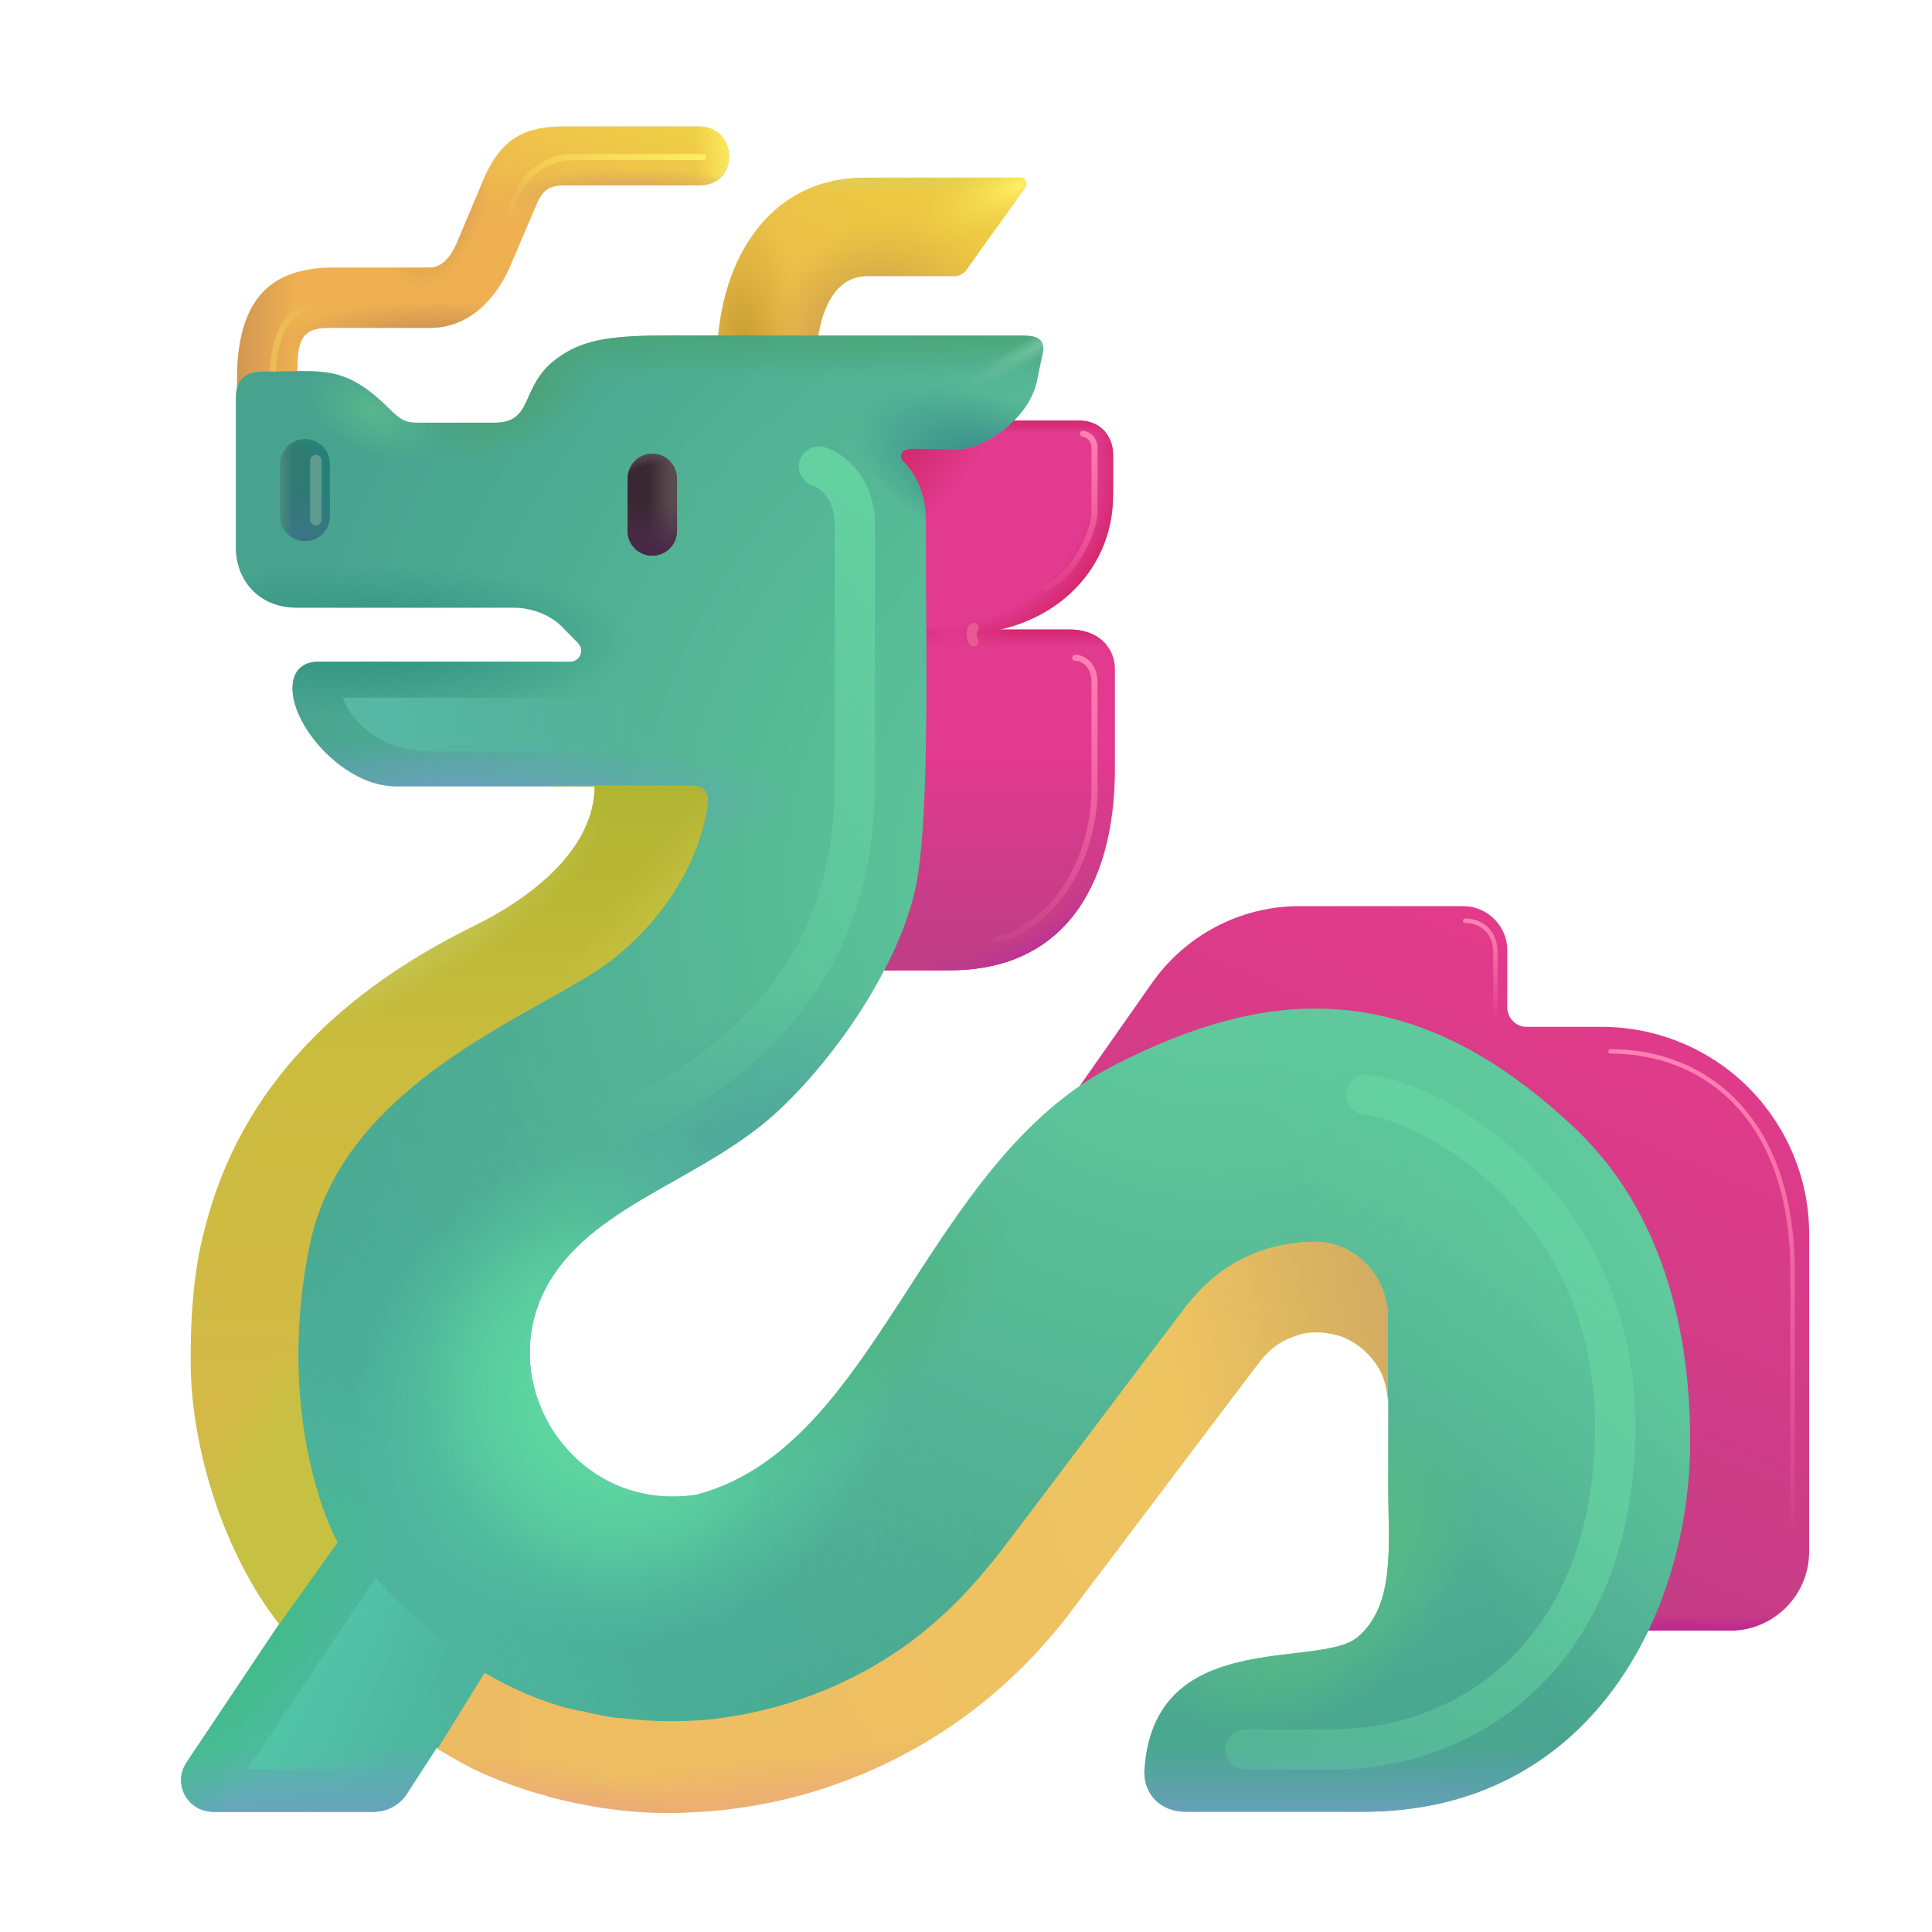<svg width="48" height="48" viewBox="0 0 48 48" fill="none" xmlns="http://www.w3.org/2000/svg">
<path d="M25.358 4.415L21.5 4.415C18.95 4.415 17.817 6.699 17.817 8.927C17.817 10.111 20.237 9.933 20.269 8.927C20.294 8.148 20.544 6.858 21.548 6.858H23.707C23.828 6.858 23.941 6.799 24.012 6.701L25.441 4.697C25.54 4.573 25.476 4.415 25.358 4.415Z" fill="#EAB74E"/>
<path d="M25.358 4.415L21.5 4.415C18.95 4.415 17.817 6.699 17.817 8.927C17.817 10.111 20.237 9.933 20.269 8.927C20.294 8.148 20.544 6.858 21.548 6.858H23.707C23.828 6.858 23.941 6.799 24.012 6.701L25.441 4.697C25.54 4.573 25.476 4.415 25.358 4.415Z" fill="url(#paint0_radial_128_4320)"/>
<path d="M25.358 4.415L21.5 4.415C18.95 4.415 17.817 6.699 17.817 8.927C17.817 10.111 20.237 9.933 20.269 8.927C20.294 8.148 20.544 6.858 21.548 6.858H23.707C23.828 6.858 23.941 6.799 24.012 6.701L25.441 4.697C25.54 4.573 25.476 4.415 25.358 4.415Z" fill="url(#paint1_radial_128_4320)"/>
<path d="M25.358 4.415L21.5 4.415C18.95 4.415 17.817 6.699 17.817 8.927C17.817 10.111 20.237 9.933 20.269 8.927C20.294 8.148 20.544 6.858 21.548 6.858H23.707C23.828 6.858 23.941 6.799 24.012 6.701L25.441 4.697C25.54 4.573 25.476 4.415 25.358 4.415Z" fill="url(#paint2_linear_128_4320)"/>
<path d="M25.358 4.415L21.5 4.415C18.95 4.415 17.817 6.699 17.817 8.927C17.817 10.111 20.237 9.933 20.269 8.927C20.294 8.148 20.544 6.858 21.548 6.858H23.707C23.828 6.858 23.941 6.799 24.012 6.701L25.441 4.697C25.54 4.573 25.476 4.415 25.358 4.415Z" fill="url(#paint3_linear_128_4320)"/>
<path d="M25.358 4.415L21.5 4.415C18.95 4.415 17.817 6.699 17.817 8.927C17.817 10.111 20.237 9.933 20.269 8.927C20.294 8.148 20.544 6.858 21.548 6.858H23.707C23.828 6.858 23.941 6.799 24.012 6.701L25.441 4.697C25.54 4.573 25.476 4.415 25.358 4.415Z" fill="url(#paint4_radial_128_4320)"/>
<path d="M43.418 26.997C42.458 26.052 41.153 25.512 39.803 25.512H37.928C37.658 25.512 37.448 25.287 37.448 25.032V23.607C37.448 23.007 36.953 22.512 36.353 22.512H32.288C30.818 22.512 29.453 23.232 28.613 24.432L24.698 30.012H35.933L35.918 40.512H42.983C44.063 40.512 44.948 39.642 44.948 38.547V30.657C44.948 29.277 44.393 27.972 43.418 26.997Z" fill="url(#paint5_linear_128_4320)"/>
<path d="M43.418 26.997C42.458 26.052 41.153 25.512 39.803 25.512H37.928C37.658 25.512 37.448 25.287 37.448 25.032V23.607C37.448 23.007 36.953 22.512 36.353 22.512H32.288C30.818 22.512 29.453 23.232 28.613 24.432L24.698 30.012H35.933L35.918 40.512H42.983C44.063 40.512 44.948 39.642 44.948 38.547V30.657C44.948 29.277 44.393 27.972 43.418 26.997Z" fill="url(#paint6_linear_128_4320)"/>
<path d="M19.133 15.642H24.173C26.093 15.642 27.653 14.082 27.653 12.162V11.262C27.653 10.812 27.293 10.452 26.843 10.452H19.133V15.642Z" fill="#DF3A88"/>
<path d="M19.133 24.105H23.278C26.184 24.105 27.668 21.867 27.668 19.227V16.677C27.668 16.107 27.203 15.642 26.633 15.642H19.133V24.105Z" fill="#DF3A88"/>
<path d="M6.64 12.176C6.22 12.176 5.89 11.846 5.89 11.426V9.416C5.89 7.091 7.06 6.646 8.325 6.646H10.681C11.041 6.646 11.26 6.271 11.395 5.926L12.04 4.396C12.474 3.423 13.061 3.142 14.021 3.142H17.35C17.806 3.142 18.111 3.46 18.111 3.88C18.111 4.3 17.847 4.606 17.35 4.606H14.021C13.661 4.606 13.491 4.707 13.341 5.052L12.696 6.567C12.321 7.452 11.641 8.146 10.681 8.146H8.15C7.37 8.146 7.39 8.636 7.39 9.416V11.426C7.39 11.846 7.06 12.176 6.64 12.176Z" fill="#EEB051"/>
<path d="M6.64 12.176C6.22 12.176 5.89 11.846 5.89 11.426V9.416C5.89 7.091 7.06 6.646 8.325 6.646H10.681C11.041 6.646 11.26 6.271 11.395 5.926L12.04 4.396C12.474 3.423 13.061 3.142 14.021 3.142H17.35C17.806 3.142 18.111 3.46 18.111 3.88C18.111 4.3 17.847 4.606 17.35 4.606H14.021C13.661 4.606 13.491 4.707 13.341 5.052L12.696 6.567C12.321 7.452 11.641 8.146 10.681 8.146H8.15C7.37 8.146 7.39 8.636 7.39 9.416V11.426C7.39 11.846 7.06 12.176 6.64 12.176Z" fill="url(#paint7_linear_128_4320)"/>
<path d="M6.64 12.176C6.22 12.176 5.89 11.846 5.89 11.426V9.416C5.89 7.091 7.06 6.646 8.325 6.646H10.681C11.041 6.646 11.26 6.271 11.395 5.926L12.04 4.396C12.474 3.423 13.061 3.142 14.021 3.142H17.35C17.806 3.142 18.111 3.46 18.111 3.88C18.111 4.3 17.847 4.606 17.35 4.606H14.021C13.661 4.606 13.491 4.707 13.341 5.052L12.696 6.567C12.321 7.452 11.641 8.146 10.681 8.146H8.15C7.37 8.146 7.39 8.636 7.39 9.416V11.426C7.39 11.846 7.06 12.176 6.64 12.176Z" fill="url(#paint8_linear_128_4320)"/>
<path d="M6.64 12.176C6.22 12.176 5.89 11.846 5.89 11.426V9.416C5.89 7.091 7.06 6.646 8.325 6.646H10.681C11.041 6.646 11.26 6.271 11.395 5.926L12.04 4.396C12.474 3.423 13.061 3.142 14.021 3.142H17.35C17.806 3.142 18.111 3.46 18.111 3.88C18.111 4.3 17.847 4.606 17.35 4.606H14.021C13.661 4.606 13.491 4.707 13.341 5.052L12.696 6.567C12.321 7.452 11.641 8.146 10.681 8.146H8.15C7.37 8.146 7.39 8.636 7.39 9.416V11.426C7.39 11.846 7.06 12.176 6.64 12.176Z" fill="url(#paint9_radial_128_4320)"/>
<path d="M6.64 12.176C6.22 12.176 5.89 11.846 5.89 11.426V9.416C5.89 7.091 7.06 6.646 8.325 6.646H10.681C11.041 6.646 11.26 6.271 11.395 5.926L12.04 4.396C12.474 3.423 13.061 3.142 14.021 3.142H17.35C17.806 3.142 18.111 3.46 18.111 3.88C18.111 4.3 17.847 4.606 17.35 4.606H14.021C13.661 4.606 13.491 4.707 13.341 5.052L12.696 6.567C12.321 7.452 11.641 8.146 10.681 8.146H8.15C7.37 8.146 7.39 8.636 7.39 9.416V11.426C7.39 11.846 7.06 12.176 6.64 12.176Z" fill="url(#paint10_radial_128_4320)"/>
<path d="M6.64 12.176C6.22 12.176 5.89 11.846 5.89 11.426V9.416C5.89 7.091 7.06 6.646 8.325 6.646H10.681C11.041 6.646 11.26 6.271 11.395 5.926L12.04 4.396C12.474 3.423 13.061 3.142 14.021 3.142H17.35C17.806 3.142 18.111 3.46 18.111 3.88C18.111 4.3 17.847 4.606 17.35 4.606H14.021C13.661 4.606 13.491 4.707 13.341 5.052L12.696 6.567C12.321 7.452 11.641 8.146 10.681 8.146H8.15C7.37 8.146 7.39 8.636 7.39 9.416V11.426C7.39 11.846 7.06 12.176 6.64 12.176Z" fill="url(#paint11_linear_128_4320)"/>
<path d="M6.64 12.176C6.22 12.176 5.89 11.846 5.89 11.426V9.416C5.89 7.091 7.06 6.646 8.325 6.646H10.681C11.041 6.646 11.26 6.271 11.395 5.926L12.04 4.396C12.474 3.423 13.061 3.142 14.021 3.142H17.35C17.806 3.142 18.111 3.46 18.111 3.88C18.111 4.3 17.847 4.606 17.35 4.606H14.021C13.661 4.606 13.491 4.707 13.341 5.052L12.696 6.567C12.321 7.452 11.641 8.146 10.681 8.146H8.15C7.37 8.146 7.39 8.636 7.39 9.416V11.426C7.39 11.846 7.06 12.176 6.64 12.176Z" fill="url(#paint12_radial_128_4320)"/>
<path d="M6.778 9.469C6.778 8.73 6.898 7.788 7.798 7.582" stroke="url(#paint13_linear_128_4320)" stroke-width="0.15" stroke-linecap="round"/>
<path d="M18.837 15.756H23.807C26.083 15.756 27.653 14.22 27.653 12.316V11.312C27.653 10.869 27.38 10.452 26.806 10.452H19.247L18.837 15.756Z" fill="#E13A8E"/>
<path d="M18.837 15.756H23.807C26.083 15.756 27.653 14.22 27.653 12.316V11.312C27.653 10.869 27.38 10.452 26.806 10.452H19.247L18.837 15.756Z" fill="url(#paint14_radial_128_4320)"/>
<path d="M18.837 15.756H23.807C26.083 15.756 27.653 14.22 27.653 12.316V11.312C27.653 10.869 27.38 10.452 26.806 10.452H19.247L18.837 15.756Z" fill="url(#paint15_linear_128_4320)"/>
<path d="M18.837 15.756H23.807C26.083 15.756 27.653 14.22 27.653 12.316V11.312C27.653 10.869 27.38 10.452 26.806 10.452H19.247L18.837 15.756Z" fill="url(#paint16_radial_128_4320)"/>
<path d="M19.29 22.793L20.665 24.106H23.607C26.29 24.106 27.7 22.184 27.7 19.078V16.625C27.7 16.149 27.362 15.643 26.572 15.643H19.29V22.793Z" fill="#E13A8E"/>
<path d="M19.29 22.793L20.665 24.106H23.607C26.29 24.106 27.7 22.184 27.7 19.078V16.625C27.7 16.149 27.362 15.643 26.572 15.643H19.29V22.793Z" fill="url(#paint17_linear_128_4320)"/>
<path d="M19.29 22.793L20.665 24.106H23.607C26.29 24.106 27.7 22.184 27.7 19.078V16.625C27.7 16.149 27.362 15.643 26.572 15.643H19.29V22.793Z" fill="url(#paint18_radial_128_4320)"/>
<path d="M19.29 22.793L20.665 24.106H23.607C26.29 24.106 27.7 22.184 27.7 19.078V16.625C27.7 16.149 27.362 15.643 26.572 15.643H19.29V22.793Z" fill="url(#paint19_linear_128_4320)"/>
<path d="M19.29 22.793L20.665 24.106H23.607C26.29 24.106 27.7 22.184 27.7 19.078V16.625C27.7 16.149 27.362 15.643 26.572 15.643H19.29V22.793Z" fill="url(#paint20_radial_128_4320)"/>
<path d="M26.714 16.344C26.873 16.336 27.192 16.492 27.192 16.939V19.62C27.192 21.149 26.349 22.957 24.731 23.355" stroke="url(#paint21_linear_128_4320)" stroke-width="0.15" stroke-linecap="round"/>
<path d="M26.905 10.774C27.001 10.79 27.192 10.883 27.192 11.127V12.775C27.164 13.2 26.735 14.262 25.974 14.614" stroke="url(#paint22_linear_128_4320)" stroke-width="0.15" stroke-linecap="round"/>
<path d="M24.191 15.601C24.14 15.618 24.11 15.834 24.191 15.935" stroke="#E65B91" stroke-width="0.25" stroke-linecap="round"/>
<path d="M39.141 28.045C34.982 24.098 31.325 24.611 27.71 26.451C22.922 28.889 21.844 35.943 17.3 37.138C14.236 37.609 12.154 34.315 13.664 31.818C14.835 29.882 17.55 29.28 19.366 27.568C20.941 26.083 22.453 23.733 22.781 21.882C23.109 20.03 22.996 15.843 23.004 12.915C23.004 11.957 22.441 11.465 22.441 11.465C22.336 11.36 22.348 11.147 22.682 11.147C22.854 11.15 23.608 11.161 23.795 11.161C24.425 11.161 25.511 10.457 25.75 9.527L25.922 8.696C25.922 8.336 25.641 8.336 25.254 8.336L18.398 8.336C15.691 8.336 14.725 8.243 13.816 8.922C12.908 9.601 13.277 10.501 12.29 10.501H10.435C10.148 10.501 10.016 10.501 9.691 10.176C8.543 9.028 8.016 9.233 6.527 9.233C6.076 9.233 5.859 9.455 5.859 9.889V13.605C5.859 14.385 6.399 15.097 7.377 15.097H12.762C13.148 15.097 13.627 15.236 13.957 15.566L14.361 15.976C14.53 16.148 14.409 16.439 14.167 16.439H7.915C7.564 16.439 7.266 16.62 7.266 17.107C7.266 18.082 8.569 19.535 9.829 19.535H14.815C14.815 21.11 13.23 22.315 11.824 23.006C8.623 24.581 6.023 26.92 5.121 30.564C4.836 31.614 4.766 32.883 4.781 33.962C4.81 36.054 5.602 38.579 6.961 40.313L4.64 43.782C4.28 44.307 4.655 45.012 5.3 45.012H9.29C9.62 45.012 9.92 44.847 10.1 44.577L10.85 43.422C11.24 43.647 11.645 43.857 12.05 44.037C12.545 44.247 13.055 44.442 13.58 44.577C13.715 44.622 13.835 44.652 13.97 44.682C14.105 44.712 14.24 44.742 14.36 44.772C14.63 44.817 14.9 44.877 15.155 44.907C15.71 44.982 16.25 45.012 16.775 45.012C17.3 44.997 17.81 44.967 18.335 44.892C20.405 44.607 22.385 43.797 24.065 42.552C24.905 41.922 25.655 41.202 26.315 40.392L26.555 40.092L26.72 39.867L27.71 38.562L30.335 35.083L31.325 33.778C31.34 33.763 31.37 33.733 31.385 33.703C31.4 33.673 31.43 33.658 31.445 33.643C31.595 33.478 31.79 33.328 32 33.238C32.105 33.193 32.21 33.148 32.33 33.118C32.45 33.088 32.555 33.073 32.675 33.073C32.915 33.058 33.14 33.103 33.35 33.178C33.77 33.343 34.145 33.688 34.34 34.108C34.43 34.318 34.475 34.543 34.49 34.783V36.898C34.49 38.34 34.688 39.867 33.727 40.676C32.766 41.486 28.617 40.392 28.43 44.028C28.43 44.553 28.805 45.012 29.465 45.012H33.875C39.516 45.012 41.99 40.092 41.99 35.803C41.99 32.969 41.263 30.059 39.141 28.045Z" fill="url(#paint23_radial_128_4320)"/>
<path d="M39.141 28.045C34.982 24.098 31.325 24.611 27.71 26.451C22.922 28.889 21.844 35.943 17.3 37.138C14.236 37.609 12.154 34.315 13.664 31.818C14.835 29.882 17.55 29.28 19.366 27.568C20.941 26.083 22.453 23.733 22.781 21.882C23.109 20.03 22.996 15.843 23.004 12.915C23.004 11.957 22.441 11.465 22.441 11.465C22.336 11.36 22.348 11.147 22.682 11.147C22.854 11.15 23.608 11.161 23.795 11.161C24.425 11.161 25.511 10.457 25.75 9.527L25.922 8.696C25.922 8.336 25.641 8.336 25.254 8.336L18.398 8.336C15.691 8.336 14.725 8.243 13.816 8.922C12.908 9.601 13.277 10.501 12.29 10.501H10.435C10.148 10.501 10.016 10.501 9.691 10.176C8.543 9.028 8.016 9.233 6.527 9.233C6.076 9.233 5.859 9.455 5.859 9.889V13.605C5.859 14.385 6.399 15.097 7.377 15.097H12.762C13.148 15.097 13.627 15.236 13.957 15.566L14.361 15.976C14.53 16.148 14.409 16.439 14.167 16.439H7.915C7.564 16.439 7.266 16.62 7.266 17.107C7.266 18.082 8.569 19.535 9.829 19.535H14.815C14.815 21.11 13.23 22.315 11.824 23.006C8.623 24.581 6.023 26.92 5.121 30.564C4.836 31.614 4.766 32.883 4.781 33.962C4.81 36.054 5.602 38.579 6.961 40.313L4.64 43.782C4.28 44.307 4.655 45.012 5.3 45.012H9.29C9.62 45.012 9.92 44.847 10.1 44.577L10.85 43.422C11.24 43.647 11.645 43.857 12.05 44.037C12.545 44.247 13.055 44.442 13.58 44.577C13.715 44.622 13.835 44.652 13.97 44.682C14.105 44.712 14.24 44.742 14.36 44.772C14.63 44.817 14.9 44.877 15.155 44.907C15.71 44.982 16.25 45.012 16.775 45.012C17.3 44.997 17.81 44.967 18.335 44.892C20.405 44.607 22.385 43.797 24.065 42.552C24.905 41.922 25.655 41.202 26.315 40.392L26.555 40.092L26.72 39.867L27.71 38.562L30.335 35.083L31.325 33.778C31.34 33.763 31.37 33.733 31.385 33.703C31.4 33.673 31.43 33.658 31.445 33.643C31.595 33.478 31.79 33.328 32 33.238C32.105 33.193 32.21 33.148 32.33 33.118C32.45 33.088 32.555 33.073 32.675 33.073C32.915 33.058 33.14 33.103 33.35 33.178C33.77 33.343 34.145 33.688 34.34 34.108C34.43 34.318 34.475 34.543 34.49 34.783V36.898C34.49 38.34 34.688 39.867 33.727 40.676C32.766 41.486 28.617 40.392 28.43 44.028C28.43 44.553 28.805 45.012 29.465 45.012H33.875C39.516 45.012 41.99 40.092 41.99 35.803C41.99 32.969 41.263 30.059 39.141 28.045Z" fill="url(#paint24_radial_128_4320)"/>
<path d="M39.141 28.045C34.982 24.098 31.325 24.611 27.71 26.451C22.922 28.889 21.844 35.943 17.3 37.138C14.236 37.609 12.154 34.315 13.664 31.818C14.835 29.882 17.55 29.28 19.366 27.568C20.941 26.083 22.453 23.733 22.781 21.882C23.109 20.03 22.996 15.843 23.004 12.915C23.004 11.957 22.441 11.465 22.441 11.465C22.336 11.36 22.348 11.147 22.682 11.147C22.854 11.15 23.608 11.161 23.795 11.161C24.425 11.161 25.511 10.457 25.75 9.527L25.922 8.696C25.922 8.336 25.641 8.336 25.254 8.336L18.398 8.336C15.691 8.336 14.725 8.243 13.816 8.922C12.908 9.601 13.277 10.501 12.29 10.501H10.435C10.148 10.501 10.016 10.501 9.691 10.176C8.543 9.028 8.016 9.233 6.527 9.233C6.076 9.233 5.859 9.455 5.859 9.889V13.605C5.859 14.385 6.399 15.097 7.377 15.097H12.762C13.148 15.097 13.627 15.236 13.957 15.566L14.361 15.976C14.53 16.148 14.409 16.439 14.167 16.439H7.915C7.564 16.439 7.266 16.62 7.266 17.107C7.266 18.082 8.569 19.535 9.829 19.535H14.815C14.815 21.11 13.23 22.315 11.824 23.006C8.623 24.581 6.023 26.92 5.121 30.564C4.836 31.614 4.766 32.883 4.781 33.962C4.81 36.054 5.602 38.579 6.961 40.313L4.64 43.782C4.28 44.307 4.655 45.012 5.3 45.012H9.29C9.62 45.012 9.92 44.847 10.1 44.577L10.85 43.422C11.24 43.647 11.645 43.857 12.05 44.037C12.545 44.247 13.055 44.442 13.58 44.577C13.715 44.622 13.835 44.652 13.97 44.682C14.105 44.712 14.24 44.742 14.36 44.772C14.63 44.817 14.9 44.877 15.155 44.907C15.71 44.982 16.25 45.012 16.775 45.012C17.3 44.997 17.81 44.967 18.335 44.892C20.405 44.607 22.385 43.797 24.065 42.552C24.905 41.922 25.655 41.202 26.315 40.392L26.555 40.092L26.72 39.867L27.71 38.562L30.335 35.083L31.325 33.778C31.34 33.763 31.37 33.733 31.385 33.703C31.4 33.673 31.43 33.658 31.445 33.643C31.595 33.478 31.79 33.328 32 33.238C32.105 33.193 32.21 33.148 32.33 33.118C32.45 33.088 32.555 33.073 32.675 33.073C32.915 33.058 33.14 33.103 33.35 33.178C33.77 33.343 34.145 33.688 34.34 34.108C34.43 34.318 34.475 34.543 34.49 34.783V36.898C34.49 38.34 34.688 39.867 33.727 40.676C32.766 41.486 28.617 40.392 28.43 44.028C28.43 44.553 28.805 45.012 29.465 45.012H33.875C39.516 45.012 41.99 40.092 41.99 35.803C41.99 32.969 41.263 30.059 39.141 28.045Z" fill="url(#paint25_radial_128_4320)"/>
<path d="M39.141 28.045C34.982 24.098 31.325 24.611 27.71 26.451C22.922 28.889 21.844 35.943 17.3 37.138C14.236 37.609 12.154 34.315 13.664 31.818C14.835 29.882 17.55 29.28 19.366 27.568C20.941 26.083 22.453 23.733 22.781 21.882C23.109 20.03 22.996 15.843 23.004 12.915C23.004 11.957 22.441 11.465 22.441 11.465C22.336 11.36 22.348 11.147 22.682 11.147C22.854 11.15 23.608 11.161 23.795 11.161C24.425 11.161 25.511 10.457 25.75 9.527L25.922 8.696C25.922 8.336 25.641 8.336 25.254 8.336L18.398 8.336C15.691 8.336 14.725 8.243 13.816 8.922C12.908 9.601 13.277 10.501 12.29 10.501H10.435C10.148 10.501 10.016 10.501 9.691 10.176C8.543 9.028 8.016 9.233 6.527 9.233C6.076 9.233 5.859 9.455 5.859 9.889V13.605C5.859 14.385 6.399 15.097 7.377 15.097H12.762C13.148 15.097 13.627 15.236 13.957 15.566L14.361 15.976C14.53 16.148 14.409 16.439 14.167 16.439H7.915C7.564 16.439 7.266 16.62 7.266 17.107C7.266 18.082 8.569 19.535 9.829 19.535H14.815C14.815 21.11 13.23 22.315 11.824 23.006C8.623 24.581 6.023 26.92 5.121 30.564C4.836 31.614 4.766 32.883 4.781 33.962C4.81 36.054 5.602 38.579 6.961 40.313L4.64 43.782C4.28 44.307 4.655 45.012 5.3 45.012H9.29C9.62 45.012 9.92 44.847 10.1 44.577L10.85 43.422C11.24 43.647 11.645 43.857 12.05 44.037C12.545 44.247 13.055 44.442 13.58 44.577C13.715 44.622 13.835 44.652 13.97 44.682C14.105 44.712 14.24 44.742 14.36 44.772C14.63 44.817 14.9 44.877 15.155 44.907C15.71 44.982 16.25 45.012 16.775 45.012C17.3 44.997 17.81 44.967 18.335 44.892C20.405 44.607 22.385 43.797 24.065 42.552C24.905 41.922 25.655 41.202 26.315 40.392L26.555 40.092L26.72 39.867L27.71 38.562L30.335 35.083L31.325 33.778C31.34 33.763 31.37 33.733 31.385 33.703C31.4 33.673 31.43 33.658 31.445 33.643C31.595 33.478 31.79 33.328 32 33.238C32.105 33.193 32.21 33.148 32.33 33.118C32.45 33.088 32.555 33.073 32.675 33.073C32.915 33.058 33.14 33.103 33.35 33.178C33.77 33.343 34.145 33.688 34.34 34.108C34.43 34.318 34.475 34.543 34.49 34.783V36.898C34.49 38.34 34.688 39.867 33.727 40.676C32.766 41.486 28.617 40.392 28.43 44.028C28.43 44.553 28.805 45.012 29.465 45.012H33.875C39.516 45.012 41.99 40.092 41.99 35.803C41.99 32.969 41.263 30.059 39.141 28.045Z" fill="url(#paint26_radial_128_4320)"/>
<path d="M39.141 28.045C34.982 24.098 31.325 24.611 27.71 26.451C22.922 28.889 21.844 35.943 17.3 37.138C14.236 37.609 12.154 34.315 13.664 31.818C14.835 29.882 17.55 29.28 19.366 27.568C20.941 26.083 22.453 23.733 22.781 21.882C23.109 20.03 22.996 15.843 23.004 12.915C23.004 11.957 22.441 11.465 22.441 11.465C22.336 11.36 22.348 11.147 22.682 11.147C22.854 11.15 23.608 11.161 23.795 11.161C24.425 11.161 25.511 10.457 25.75 9.527L25.922 8.696C25.922 8.336 25.641 8.336 25.254 8.336L18.398 8.336C15.691 8.336 14.725 8.243 13.816 8.922C12.908 9.601 13.277 10.501 12.29 10.501H10.435C10.148 10.501 10.016 10.501 9.691 10.176C8.543 9.028 8.016 9.233 6.527 9.233C6.076 9.233 5.859 9.455 5.859 9.889V13.605C5.859 14.385 6.399 15.097 7.377 15.097H12.762C13.148 15.097 13.627 15.236 13.957 15.566L14.361 15.976C14.53 16.148 14.409 16.439 14.167 16.439H7.915C7.564 16.439 7.266 16.62 7.266 17.107C7.266 18.082 8.569 19.535 9.829 19.535H14.815C14.815 21.11 13.23 22.315 11.824 23.006C8.623 24.581 6.023 26.92 5.121 30.564C4.836 31.614 4.766 32.883 4.781 33.962C4.81 36.054 5.602 38.579 6.961 40.313L4.64 43.782C4.28 44.307 4.655 45.012 5.3 45.012H9.29C9.62 45.012 9.92 44.847 10.1 44.577L10.85 43.422C11.24 43.647 11.645 43.857 12.05 44.037C12.545 44.247 13.055 44.442 13.58 44.577C13.715 44.622 13.835 44.652 13.97 44.682C14.105 44.712 14.24 44.742 14.36 44.772C14.63 44.817 14.9 44.877 15.155 44.907C15.71 44.982 16.25 45.012 16.775 45.012C17.3 44.997 17.81 44.967 18.335 44.892C20.405 44.607 22.385 43.797 24.065 42.552C24.905 41.922 25.655 41.202 26.315 40.392L26.555 40.092L26.72 39.867L27.71 38.562L30.335 35.083L31.325 33.778C31.34 33.763 31.37 33.733 31.385 33.703C31.4 33.673 31.43 33.658 31.445 33.643C31.595 33.478 31.79 33.328 32 33.238C32.105 33.193 32.21 33.148 32.33 33.118C32.45 33.088 32.555 33.073 32.675 33.073C32.915 33.058 33.14 33.103 33.35 33.178C33.77 33.343 34.145 33.688 34.34 34.108C34.43 34.318 34.475 34.543 34.49 34.783V36.898C34.49 38.34 34.688 39.867 33.727 40.676C32.766 41.486 28.617 40.392 28.43 44.028C28.43 44.553 28.805 45.012 29.465 45.012H33.875C39.516 45.012 41.99 40.092 41.99 35.803C41.99 32.969 41.263 30.059 39.141 28.045Z" fill="url(#paint27_radial_128_4320)"/>
<path d="M39.141 28.045C34.982 24.098 31.325 24.611 27.71 26.451C22.922 28.889 21.844 35.943 17.3 37.138C14.236 37.609 12.154 34.315 13.664 31.818C14.835 29.882 17.55 29.28 19.366 27.568C20.941 26.083 22.453 23.733 22.781 21.882C23.109 20.03 22.996 15.843 23.004 12.915C23.004 11.957 22.441 11.465 22.441 11.465C22.336 11.36 22.348 11.147 22.682 11.147C22.854 11.15 23.608 11.161 23.795 11.161C24.425 11.161 25.511 10.457 25.75 9.527L25.922 8.696C25.922 8.336 25.641 8.336 25.254 8.336L18.398 8.336C15.691 8.336 14.725 8.243 13.816 8.922C12.908 9.601 13.277 10.501 12.29 10.501H10.435C10.148 10.501 10.016 10.501 9.691 10.176C8.543 9.028 8.016 9.233 6.527 9.233C6.076 9.233 5.859 9.455 5.859 9.889V13.605C5.859 14.385 6.399 15.097 7.377 15.097H12.762C13.148 15.097 13.627 15.236 13.957 15.566L14.361 15.976C14.53 16.148 14.409 16.439 14.167 16.439H7.915C7.564 16.439 7.266 16.62 7.266 17.107C7.266 18.082 8.569 19.535 9.829 19.535H14.815C14.815 21.11 13.23 22.315 11.824 23.006C8.623 24.581 6.023 26.92 5.121 30.564C4.836 31.614 4.766 32.883 4.781 33.962C4.81 36.054 5.602 38.579 6.961 40.313L4.64 43.782C4.28 44.307 4.655 45.012 5.3 45.012H9.29C9.62 45.012 9.92 44.847 10.1 44.577L10.85 43.422C11.24 43.647 11.645 43.857 12.05 44.037C12.545 44.247 13.055 44.442 13.58 44.577C13.715 44.622 13.835 44.652 13.97 44.682C14.105 44.712 14.24 44.742 14.36 44.772C14.63 44.817 14.9 44.877 15.155 44.907C15.71 44.982 16.25 45.012 16.775 45.012C17.3 44.997 17.81 44.967 18.335 44.892C20.405 44.607 22.385 43.797 24.065 42.552C24.905 41.922 25.655 41.202 26.315 40.392L26.555 40.092L26.72 39.867L27.71 38.562L30.335 35.083L31.325 33.778C31.34 33.763 31.37 33.733 31.385 33.703C31.4 33.673 31.43 33.658 31.445 33.643C31.595 33.478 31.79 33.328 32 33.238C32.105 33.193 32.21 33.148 32.33 33.118C32.45 33.088 32.555 33.073 32.675 33.073C32.915 33.058 33.14 33.103 33.35 33.178C33.77 33.343 34.145 33.688 34.34 34.108C34.43 34.318 34.475 34.543 34.49 34.783V36.898C34.49 38.34 34.688 39.867 33.727 40.676C32.766 41.486 28.617 40.392 28.43 44.028C28.43 44.553 28.805 45.012 29.465 45.012H33.875C39.516 45.012 41.99 40.092 41.99 35.803C41.99 32.969 41.263 30.059 39.141 28.045Z" fill="url(#paint28_radial_128_4320)"/>
<path d="M39.141 28.045C34.982 24.098 31.325 24.611 27.71 26.451C22.922 28.889 21.844 35.943 17.3 37.138C14.236 37.609 12.154 34.315 13.664 31.818C14.835 29.882 17.55 29.28 19.366 27.568C20.941 26.083 22.453 23.733 22.781 21.882C23.109 20.03 22.996 15.843 23.004 12.915C23.004 11.957 22.441 11.465 22.441 11.465C22.336 11.36 22.348 11.147 22.682 11.147C22.854 11.15 23.608 11.161 23.795 11.161C24.425 11.161 25.511 10.457 25.75 9.527L25.922 8.696C25.922 8.336 25.641 8.336 25.254 8.336L18.398 8.336C15.691 8.336 14.725 8.243 13.816 8.922C12.908 9.601 13.277 10.501 12.29 10.501H10.435C10.148 10.501 10.016 10.501 9.691 10.176C8.543 9.028 8.016 9.233 6.527 9.233C6.076 9.233 5.859 9.455 5.859 9.889V13.605C5.859 14.385 6.399 15.097 7.377 15.097H12.762C13.148 15.097 13.627 15.236 13.957 15.566L14.361 15.976C14.53 16.148 14.409 16.439 14.167 16.439H7.915C7.564 16.439 7.266 16.62 7.266 17.107C7.266 18.082 8.569 19.535 9.829 19.535H14.815C14.815 21.11 13.23 22.315 11.824 23.006C8.623 24.581 6.023 26.92 5.121 30.564C4.836 31.614 4.766 32.883 4.781 33.962C4.81 36.054 5.602 38.579 6.961 40.313L4.64 43.782C4.28 44.307 4.655 45.012 5.3 45.012H9.29C9.62 45.012 9.92 44.847 10.1 44.577L10.85 43.422C11.24 43.647 11.645 43.857 12.05 44.037C12.545 44.247 13.055 44.442 13.58 44.577C13.715 44.622 13.835 44.652 13.97 44.682C14.105 44.712 14.24 44.742 14.36 44.772C14.63 44.817 14.9 44.877 15.155 44.907C15.71 44.982 16.25 45.012 16.775 45.012C17.3 44.997 17.81 44.967 18.335 44.892C20.405 44.607 22.385 43.797 24.065 42.552C24.905 41.922 25.655 41.202 26.315 40.392L26.555 40.092L26.72 39.867L27.71 38.562L30.335 35.083L31.325 33.778C31.34 33.763 31.37 33.733 31.385 33.703C31.4 33.673 31.43 33.658 31.445 33.643C31.595 33.478 31.79 33.328 32 33.238C32.105 33.193 32.21 33.148 32.33 33.118C32.45 33.088 32.555 33.073 32.675 33.073C32.915 33.058 33.14 33.103 33.35 33.178C33.77 33.343 34.145 33.688 34.34 34.108C34.43 34.318 34.475 34.543 34.49 34.783V36.898C34.49 38.34 34.688 39.867 33.727 40.676C32.766 41.486 28.617 40.392 28.43 44.028C28.43 44.553 28.805 45.012 29.465 45.012H33.875C39.516 45.012 41.99 40.092 41.99 35.803C41.99 32.969 41.263 30.059 39.141 28.045Z" fill="url(#paint29_linear_128_4320)"/>
<path d="M39.141 28.045C34.982 24.098 31.325 24.611 27.71 26.451C22.922 28.889 21.844 35.943 17.3 37.138C14.236 37.609 12.154 34.315 13.664 31.818C14.835 29.882 17.55 29.28 19.366 27.568C20.941 26.083 22.453 23.733 22.781 21.882C23.109 20.03 22.996 15.843 23.004 12.915C23.004 11.957 22.441 11.465 22.441 11.465C22.336 11.36 22.348 11.147 22.682 11.147C22.854 11.15 23.608 11.161 23.795 11.161C24.425 11.161 25.511 10.457 25.75 9.527L25.922 8.696C25.922 8.336 25.641 8.336 25.254 8.336L18.398 8.336C15.691 8.336 14.725 8.243 13.816 8.922C12.908 9.601 13.277 10.501 12.29 10.501H10.435C10.148 10.501 10.016 10.501 9.691 10.176C8.543 9.028 8.016 9.233 6.527 9.233C6.076 9.233 5.859 9.455 5.859 9.889V13.605C5.859 14.385 6.399 15.097 7.377 15.097H12.762C13.148 15.097 13.627 15.236 13.957 15.566L14.361 15.976C14.53 16.148 14.409 16.439 14.167 16.439H7.915C7.564 16.439 7.266 16.62 7.266 17.107C7.266 18.082 8.569 19.535 9.829 19.535H14.815C14.815 21.11 13.23 22.315 11.824 23.006C8.623 24.581 6.023 26.92 5.121 30.564C4.836 31.614 4.766 32.883 4.781 33.962C4.81 36.054 5.602 38.579 6.961 40.313L4.64 43.782C4.28 44.307 4.655 45.012 5.3 45.012H9.29C9.62 45.012 9.92 44.847 10.1 44.577L10.85 43.422C11.24 43.647 11.645 43.857 12.05 44.037C12.545 44.247 13.055 44.442 13.58 44.577C13.715 44.622 13.835 44.652 13.97 44.682C14.105 44.712 14.24 44.742 14.36 44.772C14.63 44.817 14.9 44.877 15.155 44.907C15.71 44.982 16.25 45.012 16.775 45.012C17.3 44.997 17.81 44.967 18.335 44.892C20.405 44.607 22.385 43.797 24.065 42.552C24.905 41.922 25.655 41.202 26.315 40.392L26.555 40.092L26.72 39.867L27.71 38.562L30.335 35.083L31.325 33.778C31.34 33.763 31.37 33.733 31.385 33.703C31.4 33.673 31.43 33.658 31.445 33.643C31.595 33.478 31.79 33.328 32 33.238C32.105 33.193 32.21 33.148 32.33 33.118C32.45 33.088 32.555 33.073 32.675 33.073C32.915 33.058 33.14 33.103 33.35 33.178C33.77 33.343 34.145 33.688 34.34 34.108C34.43 34.318 34.475 34.543 34.49 34.783V36.898C34.49 38.34 34.688 39.867 33.727 40.676C32.766 41.486 28.617 40.392 28.43 44.028C28.43 44.553 28.805 45.012 29.465 45.012H33.875C39.516 45.012 41.99 40.092 41.99 35.803C41.99 32.969 41.263 30.059 39.141 28.045Z" fill="url(#paint30_radial_128_4320)"/>
<path d="M39.141 28.045C34.982 24.098 31.325 24.611 27.71 26.451C22.922 28.889 21.844 35.943 17.3 37.138C14.236 37.609 12.154 34.315 13.664 31.818C14.835 29.882 17.55 29.28 19.366 27.568C20.941 26.083 22.453 23.733 22.781 21.882C23.109 20.03 22.996 15.843 23.004 12.915C23.004 11.957 22.441 11.465 22.441 11.465C22.336 11.36 22.348 11.147 22.682 11.147C22.854 11.15 23.608 11.161 23.795 11.161C24.425 11.161 25.511 10.457 25.75 9.527L25.922 8.696C25.922 8.336 25.641 8.336 25.254 8.336L18.398 8.336C15.691 8.336 14.725 8.243 13.816 8.922C12.908 9.601 13.277 10.501 12.29 10.501H10.435C10.148 10.501 10.016 10.501 9.691 10.176C8.543 9.028 8.016 9.233 6.527 9.233C6.076 9.233 5.859 9.455 5.859 9.889V13.605C5.859 14.385 6.399 15.097 7.377 15.097H12.762C13.148 15.097 13.627 15.236 13.957 15.566L14.361 15.976C14.53 16.148 14.409 16.439 14.167 16.439H7.915C7.564 16.439 7.266 16.62 7.266 17.107C7.266 18.082 8.569 19.535 9.829 19.535H14.815C14.815 21.11 13.23 22.315 11.824 23.006C8.623 24.581 6.023 26.92 5.121 30.564C4.836 31.614 4.766 32.883 4.781 33.962C4.81 36.054 5.602 38.579 6.961 40.313L4.64 43.782C4.28 44.307 4.655 45.012 5.3 45.012H9.29C9.62 45.012 9.92 44.847 10.1 44.577L10.85 43.422C11.24 43.647 11.645 43.857 12.05 44.037C12.545 44.247 13.055 44.442 13.58 44.577C13.715 44.622 13.835 44.652 13.97 44.682C14.105 44.712 14.24 44.742 14.36 44.772C14.63 44.817 14.9 44.877 15.155 44.907C15.71 44.982 16.25 45.012 16.775 45.012C17.3 44.997 17.81 44.967 18.335 44.892C20.405 44.607 22.385 43.797 24.065 42.552C24.905 41.922 25.655 41.202 26.315 40.392L26.555 40.092L26.72 39.867L27.71 38.562L30.335 35.083L31.325 33.778C31.34 33.763 31.37 33.733 31.385 33.703C31.4 33.673 31.43 33.658 31.445 33.643C31.595 33.478 31.79 33.328 32 33.238C32.105 33.193 32.21 33.148 32.33 33.118C32.45 33.088 32.555 33.073 32.675 33.073C32.915 33.058 33.14 33.103 33.35 33.178C33.77 33.343 34.145 33.688 34.34 34.108C34.43 34.318 34.475 34.543 34.49 34.783V36.898C34.49 38.34 34.688 39.867 33.727 40.676C32.766 41.486 28.617 40.392 28.43 44.028C28.43 44.553 28.805 45.012 29.465 45.012H33.875C39.516 45.012 41.99 40.092 41.99 35.803C41.99 32.969 41.263 30.059 39.141 28.045Z" fill="url(#paint31_radial_128_4320)"/>
<path d="M39.141 28.045C34.982 24.098 31.325 24.611 27.71 26.451C22.922 28.889 21.844 35.943 17.3 37.138C14.236 37.609 12.154 34.315 13.664 31.818C14.835 29.882 17.55 29.28 19.366 27.568C20.941 26.083 22.453 23.733 22.781 21.882C23.109 20.03 22.996 15.843 23.004 12.915C23.004 11.957 22.441 11.465 22.441 11.465C22.336 11.36 22.348 11.147 22.682 11.147C22.854 11.15 23.608 11.161 23.795 11.161C24.425 11.161 25.511 10.457 25.75 9.527L25.922 8.696C25.922 8.336 25.641 8.336 25.254 8.336L18.398 8.336C15.691 8.336 14.725 8.243 13.816 8.922C12.908 9.601 13.277 10.501 12.29 10.501H10.435C10.148 10.501 10.016 10.501 9.691 10.176C8.543 9.028 8.016 9.233 6.527 9.233C6.076 9.233 5.859 9.455 5.859 9.889V13.605C5.859 14.385 6.399 15.097 7.377 15.097H12.762C13.148 15.097 13.627 15.236 13.957 15.566L14.361 15.976C14.53 16.148 14.409 16.439 14.167 16.439H7.915C7.564 16.439 7.266 16.62 7.266 17.107C7.266 18.082 8.569 19.535 9.829 19.535H14.815C14.815 21.11 13.23 22.315 11.824 23.006C8.623 24.581 6.023 26.92 5.121 30.564C4.836 31.614 4.766 32.883 4.781 33.962C4.81 36.054 5.602 38.579 6.961 40.313L4.64 43.782C4.28 44.307 4.655 45.012 5.3 45.012H9.29C9.62 45.012 9.92 44.847 10.1 44.577L10.85 43.422C11.24 43.647 11.645 43.857 12.05 44.037C12.545 44.247 13.055 44.442 13.58 44.577C13.715 44.622 13.835 44.652 13.97 44.682C14.105 44.712 14.24 44.742 14.36 44.772C14.63 44.817 14.9 44.877 15.155 44.907C15.71 44.982 16.25 45.012 16.775 45.012C17.3 44.997 17.81 44.967 18.335 44.892C20.405 44.607 22.385 43.797 24.065 42.552C24.905 41.922 25.655 41.202 26.315 40.392L26.555 40.092L26.72 39.867L27.71 38.562L30.335 35.083L31.325 33.778C31.34 33.763 31.37 33.733 31.385 33.703C31.4 33.673 31.43 33.658 31.445 33.643C31.595 33.478 31.79 33.328 32 33.238C32.105 33.193 32.21 33.148 32.33 33.118C32.45 33.088 32.555 33.073 32.675 33.073C32.915 33.058 33.14 33.103 33.35 33.178C33.77 33.343 34.145 33.688 34.34 34.108C34.43 34.318 34.475 34.543 34.49 34.783V36.898C34.49 38.34 34.688 39.867 33.727 40.676C32.766 41.486 28.617 40.392 28.43 44.028C28.43 44.553 28.805 45.012 29.465 45.012H33.875C39.516 45.012 41.99 40.092 41.99 35.803C41.99 32.969 41.263 30.059 39.141 28.045Z" fill="url(#paint32_radial_128_4320)"/>
<path d="M39.141 28.045C34.982 24.098 31.325 24.611 27.71 26.451C22.922 28.889 21.844 35.943 17.3 37.138C14.236 37.609 12.154 34.315 13.664 31.818C14.835 29.882 17.55 29.28 19.366 27.568C20.941 26.083 22.453 23.733 22.781 21.882C23.109 20.03 22.996 15.843 23.004 12.915C23.004 11.957 22.441 11.465 22.441 11.465C22.336 11.36 22.348 11.147 22.682 11.147C22.854 11.15 23.608 11.161 23.795 11.161C24.425 11.161 25.511 10.457 25.75 9.527L25.922 8.696C25.922 8.336 25.641 8.336 25.254 8.336L18.398 8.336C15.691 8.336 14.725 8.243 13.816 8.922C12.908 9.601 13.277 10.501 12.29 10.501H10.435C10.148 10.501 10.016 10.501 9.691 10.176C8.543 9.028 8.016 9.233 6.527 9.233C6.076 9.233 5.859 9.455 5.859 9.889V13.605C5.859 14.385 6.399 15.097 7.377 15.097H12.762C13.148 15.097 13.627 15.236 13.957 15.566L14.361 15.976C14.53 16.148 14.409 16.439 14.167 16.439H7.915C7.564 16.439 7.266 16.62 7.266 17.107C7.266 18.082 8.569 19.535 9.829 19.535H14.815C14.815 21.11 13.23 22.315 11.824 23.006C8.623 24.581 6.023 26.92 5.121 30.564C4.836 31.614 4.766 32.883 4.781 33.962C4.81 36.054 5.602 38.579 6.961 40.313L4.64 43.782C4.28 44.307 4.655 45.012 5.3 45.012H9.29C9.62 45.012 9.92 44.847 10.1 44.577L10.85 43.422C11.24 43.647 11.645 43.857 12.05 44.037C12.545 44.247 13.055 44.442 13.58 44.577C13.715 44.622 13.835 44.652 13.97 44.682C14.105 44.712 14.24 44.742 14.36 44.772C14.63 44.817 14.9 44.877 15.155 44.907C15.71 44.982 16.25 45.012 16.775 45.012C17.3 44.997 17.81 44.967 18.335 44.892C20.405 44.607 22.385 43.797 24.065 42.552C24.905 41.922 25.655 41.202 26.315 40.392L26.555 40.092L26.72 39.867L27.71 38.562L30.335 35.083L31.325 33.778C31.34 33.763 31.37 33.733 31.385 33.703C31.4 33.673 31.43 33.658 31.445 33.643C31.595 33.478 31.79 33.328 32 33.238C32.105 33.193 32.21 33.148 32.33 33.118C32.45 33.088 32.555 33.073 32.675 33.073C32.915 33.058 33.14 33.103 33.35 33.178C33.77 33.343 34.145 33.688 34.34 34.108C34.43 34.318 34.475 34.543 34.49 34.783V36.898C34.49 38.34 34.688 39.867 33.727 40.676C32.766 41.486 28.617 40.392 28.43 44.028C28.43 44.553 28.805 45.012 29.465 45.012H33.875C39.516 45.012 41.99 40.092 41.99 35.803C41.99 32.969 41.263 30.059 39.141 28.045Z" fill="url(#paint33_radial_128_4320)"/>
<path d="M39.141 28.045C34.982 24.098 31.325 24.611 27.71 26.451C22.922 28.889 21.844 35.943 17.3 37.138C14.236 37.609 12.154 34.315 13.664 31.818C14.835 29.882 17.55 29.28 19.366 27.568C20.941 26.083 22.453 23.733 22.781 21.882C23.109 20.03 22.996 15.843 23.004 12.915C23.004 11.957 22.441 11.465 22.441 11.465C22.336 11.36 22.348 11.147 22.682 11.147C22.854 11.15 23.608 11.161 23.795 11.161C24.425 11.161 25.511 10.457 25.75 9.527L25.922 8.696C25.922 8.336 25.641 8.336 25.254 8.336L18.398 8.336C15.691 8.336 14.725 8.243 13.816 8.922C12.908 9.601 13.277 10.501 12.29 10.501H10.435C10.148 10.501 10.016 10.501 9.691 10.176C8.543 9.028 8.016 9.233 6.527 9.233C6.076 9.233 5.859 9.455 5.859 9.889V13.605C5.859 14.385 6.399 15.097 7.377 15.097H12.762C13.148 15.097 13.627 15.236 13.957 15.566L14.361 15.976C14.53 16.148 14.409 16.439 14.167 16.439H7.915C7.564 16.439 7.266 16.62 7.266 17.107C7.266 18.082 8.569 19.535 9.829 19.535H14.815C14.815 21.11 13.23 22.315 11.824 23.006C8.623 24.581 6.023 26.92 5.121 30.564C4.836 31.614 4.766 32.883 4.781 33.962C4.81 36.054 5.602 38.579 6.961 40.313L4.64 43.782C4.28 44.307 4.655 45.012 5.3 45.012H9.29C9.62 45.012 9.92 44.847 10.1 44.577L10.85 43.422C11.24 43.647 11.645 43.857 12.05 44.037C12.545 44.247 13.055 44.442 13.58 44.577C13.715 44.622 13.835 44.652 13.97 44.682C14.105 44.712 14.24 44.742 14.36 44.772C14.63 44.817 14.9 44.877 15.155 44.907C15.71 44.982 16.25 45.012 16.775 45.012C17.3 44.997 17.81 44.967 18.335 44.892C20.405 44.607 22.385 43.797 24.065 42.552C24.905 41.922 25.655 41.202 26.315 40.392L26.555 40.092L26.72 39.867L27.71 38.562L30.335 35.083L31.325 33.778C31.34 33.763 31.37 33.733 31.385 33.703C31.4 33.673 31.43 33.658 31.445 33.643C31.595 33.478 31.79 33.328 32 33.238C32.105 33.193 32.21 33.148 32.33 33.118C32.45 33.088 32.555 33.073 32.675 33.073C32.915 33.058 33.14 33.103 33.35 33.178C33.77 33.343 34.145 33.688 34.34 34.108C34.43 34.318 34.475 34.543 34.49 34.783V36.898C34.49 38.34 34.688 39.867 33.727 40.676C32.766 41.486 28.617 40.392 28.43 44.028C28.43 44.553 28.805 45.012 29.465 45.012H33.875C39.516 45.012 41.99 40.092 41.99 35.803C41.99 32.969 41.263 30.059 39.141 28.045Z" fill="url(#paint34_radial_128_4320)"/>
<path d="M39.141 28.045C34.982 24.098 31.325 24.611 27.71 26.451C22.922 28.889 21.844 35.943 17.3 37.138C14.236 37.609 12.154 34.315 13.664 31.818C14.835 29.882 17.55 29.28 19.366 27.568C20.941 26.083 22.453 23.733 22.781 21.882C23.109 20.03 22.996 15.843 23.004 12.915C23.004 11.957 22.441 11.465 22.441 11.465C22.336 11.36 22.348 11.147 22.682 11.147C22.854 11.15 23.608 11.161 23.795 11.161C24.425 11.161 25.511 10.457 25.75 9.527L25.922 8.696C25.922 8.336 25.641 8.336 25.254 8.336L18.398 8.336C15.691 8.336 14.725 8.243 13.816 8.922C12.908 9.601 13.277 10.501 12.29 10.501H10.435C10.148 10.501 10.016 10.501 9.691 10.176C8.543 9.028 8.016 9.233 6.527 9.233C6.076 9.233 5.859 9.455 5.859 9.889V13.605C5.859 14.385 6.399 15.097 7.377 15.097H12.762C13.148 15.097 13.627 15.236 13.957 15.566L14.361 15.976C14.53 16.148 14.409 16.439 14.167 16.439H7.915C7.564 16.439 7.266 16.62 7.266 17.107C7.266 18.082 8.569 19.535 9.829 19.535H14.815C14.815 21.11 13.23 22.315 11.824 23.006C8.623 24.581 6.023 26.92 5.121 30.564C4.836 31.614 4.766 32.883 4.781 33.962C4.81 36.054 5.602 38.579 6.961 40.313L4.64 43.782C4.28 44.307 4.655 45.012 5.3 45.012H9.29C9.62 45.012 9.92 44.847 10.1 44.577L10.85 43.422C11.24 43.647 11.645 43.857 12.05 44.037C12.545 44.247 13.055 44.442 13.58 44.577C13.715 44.622 13.835 44.652 13.97 44.682C14.105 44.712 14.24 44.742 14.36 44.772C14.63 44.817 14.9 44.877 15.155 44.907C15.71 44.982 16.25 45.012 16.775 45.012C17.3 44.997 17.81 44.967 18.335 44.892C20.405 44.607 22.385 43.797 24.065 42.552C24.905 41.922 25.655 41.202 26.315 40.392L26.555 40.092L26.72 39.867L27.71 38.562L30.335 35.083L31.325 33.778C31.34 33.763 31.37 33.733 31.385 33.703C31.4 33.673 31.43 33.658 31.445 33.643C31.595 33.478 31.79 33.328 32 33.238C32.105 33.193 32.21 33.148 32.33 33.118C32.45 33.088 32.555 33.073 32.675 33.073C32.915 33.058 33.14 33.103 33.35 33.178C33.77 33.343 34.145 33.688 34.34 34.108C34.43 34.318 34.475 34.543 34.49 34.783V36.898C34.49 38.34 34.688 39.867 33.727 40.676C32.766 41.486 28.617 40.392 28.43 44.028C28.43 44.553 28.805 45.012 29.465 45.012H33.875C39.516 45.012 41.99 40.092 41.99 35.803C41.99 32.969 41.263 30.059 39.141 28.045Z" fill="url(#paint35_linear_128_4320)"/>
<path d="M39.141 28.045C34.982 24.098 31.325 24.611 27.71 26.451C22.922 28.889 21.844 35.943 17.3 37.138C14.236 37.609 12.154 34.315 13.664 31.818C14.835 29.882 17.55 29.28 19.366 27.568C20.941 26.083 22.453 23.733 22.781 21.882C23.109 20.03 22.996 15.843 23.004 12.915C23.004 11.957 22.441 11.465 22.441 11.465C22.336 11.36 22.348 11.147 22.682 11.147C22.854 11.15 23.608 11.161 23.795 11.161C24.425 11.161 25.511 10.457 25.75 9.527L25.922 8.696C25.922 8.336 25.641 8.336 25.254 8.336L18.398 8.336C15.691 8.336 14.725 8.243 13.816 8.922C12.908 9.601 13.277 10.501 12.29 10.501H10.435C10.148 10.501 10.016 10.501 9.691 10.176C8.543 9.028 8.016 9.233 6.527 9.233C6.076 9.233 5.859 9.455 5.859 9.889V13.605C5.859 14.385 6.399 15.097 7.377 15.097H12.762C13.148 15.097 13.627 15.236 13.957 15.566L14.361 15.976C14.53 16.148 14.409 16.439 14.167 16.439H7.915C7.564 16.439 7.266 16.62 7.266 17.107C7.266 18.082 8.569 19.535 9.829 19.535H14.815C14.815 21.11 13.23 22.315 11.824 23.006C8.623 24.581 6.023 26.92 5.121 30.564C4.836 31.614 4.766 32.883 4.781 33.962C4.81 36.054 5.602 38.579 6.961 40.313L4.64 43.782C4.28 44.307 4.655 45.012 5.3 45.012H9.29C9.62 45.012 9.92 44.847 10.1 44.577L10.85 43.422C11.24 43.647 11.645 43.857 12.05 44.037C12.545 44.247 13.055 44.442 13.58 44.577C13.715 44.622 13.835 44.652 13.97 44.682C14.105 44.712 14.24 44.742 14.36 44.772C14.63 44.817 14.9 44.877 15.155 44.907C15.71 44.982 16.25 45.012 16.775 45.012C17.3 44.997 17.81 44.967 18.335 44.892C20.405 44.607 22.385 43.797 24.065 42.552C24.905 41.922 25.655 41.202 26.315 40.392L26.555 40.092L26.72 39.867L27.71 38.562L30.335 35.083L31.325 33.778C31.34 33.763 31.37 33.733 31.385 33.703C31.4 33.673 31.43 33.658 31.445 33.643C31.595 33.478 31.79 33.328 32 33.238C32.105 33.193 32.21 33.148 32.33 33.118C32.45 33.088 32.555 33.073 32.675 33.073C32.915 33.058 33.14 33.103 33.35 33.178C33.77 33.343 34.145 33.688 34.34 34.108C34.43 34.318 34.475 34.543 34.49 34.783V36.898C34.49 38.34 34.688 39.867 33.727 40.676C32.766 41.486 28.617 40.392 28.43 44.028C28.43 44.553 28.805 45.012 29.465 45.012H33.875C39.516 45.012 41.99 40.092 41.99 35.803C41.99 32.969 41.263 30.059 39.141 28.045Z" fill="url(#paint36_radial_128_4320)"/>
<path d="M39.141 28.045C34.982 24.098 31.325 24.611 27.71 26.451C22.922 28.889 21.844 35.943 17.3 37.138C14.236 37.609 12.154 34.315 13.664 31.818C14.835 29.882 17.55 29.28 19.366 27.568C20.941 26.083 22.453 23.733 22.781 21.882C23.109 20.03 22.996 15.843 23.004 12.915C23.004 11.957 22.441 11.465 22.441 11.465C22.336 11.36 22.348 11.147 22.682 11.147C22.854 11.15 23.608 11.161 23.795 11.161C24.425 11.161 25.511 10.457 25.75 9.527L25.922 8.696C25.922 8.336 25.641 8.336 25.254 8.336L18.398 8.336C15.691 8.336 14.725 8.243 13.816 8.922C12.908 9.601 13.277 10.501 12.29 10.501H10.435C10.148 10.501 10.016 10.501 9.691 10.176C8.543 9.028 8.016 9.233 6.527 9.233C6.076 9.233 5.859 9.455 5.859 9.889V13.605C5.859 14.385 6.399 15.097 7.377 15.097H12.762C13.148 15.097 13.627 15.236 13.957 15.566L14.361 15.976C14.53 16.148 14.409 16.439 14.167 16.439H7.915C7.564 16.439 7.266 16.62 7.266 17.107C7.266 18.082 8.569 19.535 9.829 19.535H14.815C14.815 21.11 13.23 22.315 11.824 23.006C8.623 24.581 6.023 26.92 5.121 30.564C4.836 31.614 4.766 32.883 4.781 33.962C4.81 36.054 5.602 38.579 6.961 40.313L4.64 43.782C4.28 44.307 4.655 45.012 5.3 45.012H9.29C9.62 45.012 9.92 44.847 10.1 44.577L10.85 43.422C11.24 43.647 11.645 43.857 12.05 44.037C12.545 44.247 13.055 44.442 13.58 44.577C13.715 44.622 13.835 44.652 13.97 44.682C14.105 44.712 14.24 44.742 14.36 44.772C14.63 44.817 14.9 44.877 15.155 44.907C15.71 44.982 16.25 45.012 16.775 45.012C17.3 44.997 17.81 44.967 18.335 44.892C20.405 44.607 22.385 43.797 24.065 42.552C24.905 41.922 25.655 41.202 26.315 40.392L26.555 40.092L26.72 39.867L27.71 38.562L30.335 35.083L31.325 33.778C31.34 33.763 31.37 33.733 31.385 33.703C31.4 33.673 31.43 33.658 31.445 33.643C31.595 33.478 31.79 33.328 32 33.238C32.105 33.193 32.21 33.148 32.33 33.118C32.45 33.088 32.555 33.073 32.675 33.073C32.915 33.058 33.14 33.103 33.35 33.178C33.77 33.343 34.145 33.688 34.34 34.108C34.43 34.318 34.475 34.543 34.49 34.783V36.898C34.49 38.34 34.688 39.867 33.727 40.676C32.766 41.486 28.617 40.392 28.43 44.028C28.43 44.553 28.805 45.012 29.465 45.012H33.875C39.516 45.012 41.99 40.092 41.99 35.803C41.99 32.969 41.263 30.059 39.141 28.045Z" fill="url(#paint37_radial_128_4320)"/>
<path d="M39.141 28.045C34.982 24.098 31.325 24.611 27.71 26.451C22.922 28.889 21.844 35.943 17.3 37.138C14.236 37.609 12.154 34.315 13.664 31.818C14.835 29.882 17.55 29.28 19.366 27.568C20.941 26.083 22.453 23.733 22.781 21.882C23.109 20.03 22.996 15.843 23.004 12.915C23.004 11.957 22.441 11.465 22.441 11.465C22.336 11.36 22.348 11.147 22.682 11.147C22.854 11.15 23.608 11.161 23.795 11.161C24.425 11.161 25.511 10.457 25.75 9.527L25.922 8.696C25.922 8.336 25.641 8.336 25.254 8.336L18.398 8.336C15.691 8.336 14.725 8.243 13.816 8.922C12.908 9.601 13.277 10.501 12.29 10.501H10.435C10.148 10.501 10.016 10.501 9.691 10.176C8.543 9.028 8.016 9.233 6.527 9.233C6.076 9.233 5.859 9.455 5.859 9.889V13.605C5.859 14.385 6.399 15.097 7.377 15.097H12.762C13.148 15.097 13.627 15.236 13.957 15.566L14.361 15.976C14.53 16.148 14.409 16.439 14.167 16.439H7.915C7.564 16.439 7.266 16.62 7.266 17.107C7.266 18.082 8.569 19.535 9.829 19.535H14.815C14.815 21.11 13.23 22.315 11.824 23.006C8.623 24.581 6.023 26.92 5.121 30.564C4.836 31.614 4.766 32.883 4.781 33.962C4.81 36.054 5.602 38.579 6.961 40.313L4.64 43.782C4.28 44.307 4.655 45.012 5.3 45.012H9.29C9.62 45.012 9.92 44.847 10.1 44.577L10.85 43.422C11.24 43.647 11.645 43.857 12.05 44.037C12.545 44.247 13.055 44.442 13.58 44.577C13.715 44.622 13.835 44.652 13.97 44.682C14.105 44.712 14.24 44.742 14.36 44.772C14.63 44.817 14.9 44.877 15.155 44.907C15.71 44.982 16.25 45.012 16.775 45.012C17.3 44.997 17.81 44.967 18.335 44.892C20.405 44.607 22.385 43.797 24.065 42.552C24.905 41.922 25.655 41.202 26.315 40.392L26.555 40.092L26.72 39.867L27.71 38.562L30.335 35.083L31.325 33.778C31.34 33.763 31.37 33.733 31.385 33.703C31.4 33.673 31.43 33.658 31.445 33.643C31.595 33.478 31.79 33.328 32 33.238C32.105 33.193 32.21 33.148 32.33 33.118C32.45 33.088 32.555 33.073 32.675 33.073C32.915 33.058 33.14 33.103 33.35 33.178C33.77 33.343 34.145 33.688 34.34 34.108C34.43 34.318 34.475 34.543 34.49 34.783V36.898C34.49 38.34 34.688 39.867 33.727 40.676C32.766 41.486 28.617 40.392 28.43 44.028C28.43 44.553 28.805 45.012 29.465 45.012H33.875C39.516 45.012 41.99 40.092 41.99 35.803C41.99 32.969 41.263 30.059 39.141 28.045Z" fill="url(#paint38_radial_128_4320)"/>
<path d="M39.141 28.045C34.982 24.098 31.325 24.611 27.71 26.451C22.922 28.889 21.844 35.943 17.3 37.138C14.236 37.609 12.154 34.315 13.664 31.818C14.835 29.882 17.55 29.28 19.366 27.568C20.941 26.083 22.453 23.733 22.781 21.882C23.109 20.03 22.996 15.843 23.004 12.915C23.004 11.957 22.441 11.465 22.441 11.465C22.336 11.36 22.348 11.147 22.682 11.147C22.854 11.15 23.608 11.161 23.795 11.161C24.425 11.161 25.511 10.457 25.75 9.527L25.922 8.696C25.922 8.336 25.641 8.336 25.254 8.336L18.398 8.336C15.691 8.336 14.725 8.243 13.816 8.922C12.908 9.601 13.277 10.501 12.29 10.501H10.435C10.148 10.501 10.016 10.501 9.691 10.176C8.543 9.028 8.016 9.233 6.527 9.233C6.076 9.233 5.859 9.455 5.859 9.889V13.605C5.859 14.385 6.399 15.097 7.377 15.097H12.762C13.148 15.097 13.627 15.236 13.957 15.566L14.361 15.976C14.53 16.148 14.409 16.439 14.167 16.439H7.915C7.564 16.439 7.266 16.62 7.266 17.107C7.266 18.082 8.569 19.535 9.829 19.535H14.815C14.815 21.11 13.23 22.315 11.824 23.006C8.623 24.581 6.023 26.92 5.121 30.564C4.836 31.614 4.766 32.883 4.781 33.962C4.81 36.054 5.602 38.579 6.961 40.313L4.64 43.782C4.28 44.307 4.655 45.012 5.3 45.012H9.29C9.62 45.012 9.92 44.847 10.1 44.577L10.85 43.422C11.24 43.647 11.645 43.857 12.05 44.037C12.545 44.247 13.055 44.442 13.58 44.577C13.715 44.622 13.835 44.652 13.97 44.682C14.105 44.712 14.24 44.742 14.36 44.772C14.63 44.817 14.9 44.877 15.155 44.907C15.71 44.982 16.25 45.012 16.775 45.012C17.3 44.997 17.81 44.967 18.335 44.892C20.405 44.607 22.385 43.797 24.065 42.552C24.905 41.922 25.655 41.202 26.315 40.392L26.555 40.092L26.72 39.867L27.71 38.562L30.335 35.083L31.325 33.778C31.34 33.763 31.37 33.733 31.385 33.703C31.4 33.673 31.43 33.658 31.445 33.643C31.595 33.478 31.79 33.328 32 33.238C32.105 33.193 32.21 33.148 32.33 33.118C32.45 33.088 32.555 33.073 32.675 33.073C32.915 33.058 33.14 33.103 33.35 33.178C33.77 33.343 34.145 33.688 34.34 34.108C34.43 34.318 34.475 34.543 34.49 34.783V36.898C34.49 38.34 34.688 39.867 33.727 40.676C32.766 41.486 28.617 40.392 28.43 44.028C28.43 44.553 28.805 45.012 29.465 45.012H33.875C39.516 45.012 41.99 40.092 41.99 35.803C41.99 32.969 41.263 30.059 39.141 28.045Z" fill="url(#paint39_radial_128_4320)"/>
<path d="M8.196 11.525C8.196 11.186 7.921 10.91 7.581 10.91C7.241 10.91 6.966 11.186 6.966 11.525V12.826C6.966 13.166 7.241 13.441 7.581 13.441C7.921 13.441 8.196 13.166 8.196 12.826V11.525Z" fill="url(#paint40_linear_128_4320)"/>
<path d="M8.196 11.525C8.196 11.186 7.921 10.91 7.581 10.91C7.241 10.91 6.966 11.186 6.966 11.525V12.826C6.966 13.166 7.241 13.441 7.581 13.441C7.921 13.441 8.196 13.166 8.196 12.826V11.525Z" fill="url(#paint41_linear_128_4320)"/>
<path d="M8.196 11.525C8.196 11.186 7.921 10.91 7.581 10.91C7.241 10.91 6.966 11.186 6.966 11.525V12.826C6.966 13.166 7.241 13.441 7.581 13.441C7.921 13.441 8.196 13.166 8.196 12.826V11.525Z" fill="url(#paint42_radial_128_4320)"/>
<path d="M8.196 11.525C8.196 11.186 7.921 10.91 7.581 10.91C7.241 10.91 6.966 11.186 6.966 11.525V12.826C6.966 13.166 7.241 13.441 7.581 13.441C7.921 13.441 8.196 13.166 8.196 12.826V11.525Z" fill="url(#paint43_linear_128_4320)"/>
<path d="M16.821 11.889C16.821 11.549 16.546 11.273 16.206 11.273C15.866 11.273 15.591 11.549 15.591 11.889V13.19C15.591 13.529 15.866 13.805 16.206 13.805C16.546 13.805 16.821 13.529 16.821 13.19V11.889Z" fill="url(#paint44_linear_128_4320)"/>
<path d="M16.821 11.889C16.821 11.549 16.546 11.273 16.206 11.273C15.866 11.273 15.591 11.549 15.591 11.889V13.19C15.591 13.529 15.866 13.805 16.206 13.805C16.546 13.805 16.821 13.529 16.821 13.19V11.889Z" fill="url(#paint45_linear_128_4320)"/>
<path d="M16.821 11.889C16.821 11.549 16.546 11.273 16.206 11.273C15.866 11.273 15.591 11.549 15.591 11.889V13.19C15.591 13.529 15.866 13.805 16.206 13.805C16.546 13.805 16.821 13.529 16.821 13.19V11.889Z" fill="url(#paint46_radial_128_4320)"/>
<path d="M32.741 30.852C32.726 30.852 32.711 30.852 32.681 30.852C32.636 30.852 32.576 30.852 32.531 30.852C32.261 30.867 32.006 30.897 31.766 30.957H31.751H31.736C31.496 31.017 31.256 31.092 31.031 31.197C30.551 31.407 30.116 31.722 29.741 32.127L29.681 32.202C29.651 32.232 29.606 32.277 29.576 32.322L29.546 32.352L29.486 32.427L29.156 32.862L28.496 33.732L25.871 37.212L25.211 38.082L24.881 38.517L24.731 38.712L24.506 38.982C23.966 39.642 23.351 40.242 22.676 40.752C21.311 41.772 19.691 42.432 17.996 42.672C17.606 42.732 17.186 42.762 16.721 42.762C16.691 42.762 16.661 42.762 16.616 42.762C16.196 42.762 15.806 42.732 15.446 42.687H15.416H15.386C15.236 42.672 15.041 42.642 14.846 42.597L14.771 42.582C14.696 42.567 14.606 42.552 14.516 42.522L14.441 42.507H14.426H14.411C14.336 42.492 14.261 42.477 14.156 42.447H14.141H14.126C13.736 42.342 13.346 42.207 12.911 42.012C12.611 41.877 12.326 41.727 12.041 41.562L10.868 43.454C11.258 43.679 11.606 43.887 12.011 44.067C12.506 44.277 13.016 44.472 13.541 44.607C13.676 44.652 13.796 44.682 13.931 44.712C14.066 44.742 14.201 44.772 14.321 44.802C14.591 44.847 14.861 44.907 15.116 44.937C15.641 45.012 16.136 45.042 16.631 45.042H16.766C17.291 45.027 17.801 44.997 18.326 44.922C20.396 44.637 22.376 43.827 24.056 42.582C24.896 41.952 25.646 41.232 26.306 40.422L26.546 40.122L26.711 39.897L27.041 39.462L27.701 38.592L30.326 35.112L30.986 34.242L31.316 33.807C31.331 33.792 31.361 33.762 31.376 33.732C31.391 33.702 31.421 33.687 31.436 33.672C31.586 33.507 31.781 33.357 31.991 33.267C32.096 33.222 32.201 33.177 32.321 33.147C32.441 33.117 32.546 33.102 32.666 33.102H32.726C32.936 33.102 33.146 33.147 33.341 33.207C33.761 33.372 34.136 33.717 34.331 34.137C34.421 34.347 34.466 34.572 34.481 34.812V32.652C34.436 31.692 33.701 30.897 32.741 30.852Z" fill="url(#paint47_radial_128_4320)"/>
<path d="M32.741 30.852C32.726 30.852 32.711 30.852 32.681 30.852C32.636 30.852 32.576 30.852 32.531 30.852C32.261 30.867 32.006 30.897 31.766 30.957H31.751H31.736C31.496 31.017 31.256 31.092 31.031 31.197C30.551 31.407 30.116 31.722 29.741 32.127L29.681 32.202C29.651 32.232 29.606 32.277 29.576 32.322L29.546 32.352L29.486 32.427L29.156 32.862L28.496 33.732L25.871 37.212L25.211 38.082L24.881 38.517L24.731 38.712L24.506 38.982C23.966 39.642 23.351 40.242 22.676 40.752C21.311 41.772 19.691 42.432 17.996 42.672C17.606 42.732 17.186 42.762 16.721 42.762C16.691 42.762 16.661 42.762 16.616 42.762C16.196 42.762 15.806 42.732 15.446 42.687H15.416H15.386C15.236 42.672 15.041 42.642 14.846 42.597L14.771 42.582C14.696 42.567 14.606 42.552 14.516 42.522L14.441 42.507H14.426H14.411C14.336 42.492 14.261 42.477 14.156 42.447H14.141H14.126C13.736 42.342 13.346 42.207 12.911 42.012C12.611 41.877 12.326 41.727 12.041 41.562L10.868 43.454C11.258 43.679 11.606 43.887 12.011 44.067C12.506 44.277 13.016 44.472 13.541 44.607C13.676 44.652 13.796 44.682 13.931 44.712C14.066 44.742 14.201 44.772 14.321 44.802C14.591 44.847 14.861 44.907 15.116 44.937C15.641 45.012 16.136 45.042 16.631 45.042H16.766C17.291 45.027 17.801 44.997 18.326 44.922C20.396 44.637 22.376 43.827 24.056 42.582C24.896 41.952 25.646 41.232 26.306 40.422L26.546 40.122L26.711 39.897L27.041 39.462L27.701 38.592L30.326 35.112L30.986 34.242L31.316 33.807C31.331 33.792 31.361 33.762 31.376 33.732C31.391 33.702 31.421 33.687 31.436 33.672C31.586 33.507 31.781 33.357 31.991 33.267C32.096 33.222 32.201 33.177 32.321 33.147C32.441 33.117 32.546 33.102 32.666 33.102H32.726C32.936 33.102 33.146 33.147 33.341 33.207C33.761 33.372 34.136 33.717 34.331 34.137C34.421 34.347 34.466 34.572 34.481 34.812V32.652C34.436 31.692 33.701 30.897 32.741 30.852Z" fill="url(#paint48_radial_128_4320)"/>
<path d="M32.741 30.852C32.726 30.852 32.711 30.852 32.681 30.852C32.636 30.852 32.576 30.852 32.531 30.852C32.261 30.867 32.006 30.897 31.766 30.957H31.751H31.736C31.496 31.017 31.256 31.092 31.031 31.197C30.551 31.407 30.116 31.722 29.741 32.127L29.681 32.202C29.651 32.232 29.606 32.277 29.576 32.322L29.546 32.352L29.486 32.427L29.156 32.862L28.496 33.732L25.871 37.212L25.211 38.082L24.881 38.517L24.731 38.712L24.506 38.982C23.966 39.642 23.351 40.242 22.676 40.752C21.311 41.772 19.691 42.432 17.996 42.672C17.606 42.732 17.186 42.762 16.721 42.762C16.691 42.762 16.661 42.762 16.616 42.762C16.196 42.762 15.806 42.732 15.446 42.687H15.416H15.386C15.236 42.672 15.041 42.642 14.846 42.597L14.771 42.582C14.696 42.567 14.606 42.552 14.516 42.522L14.441 42.507H14.426H14.411C14.336 42.492 14.261 42.477 14.156 42.447H14.141H14.126C13.736 42.342 13.346 42.207 12.911 42.012C12.611 41.877 12.326 41.727 12.041 41.562L10.868 43.454C11.258 43.679 11.606 43.887 12.011 44.067C12.506 44.277 13.016 44.472 13.541 44.607C13.676 44.652 13.796 44.682 13.931 44.712C14.066 44.742 14.201 44.772 14.321 44.802C14.591 44.847 14.861 44.907 15.116 44.937C15.641 45.012 16.136 45.042 16.631 45.042H16.766C17.291 45.027 17.801 44.997 18.326 44.922C20.396 44.637 22.376 43.827 24.056 42.582C24.896 41.952 25.646 41.232 26.306 40.422L26.546 40.122L26.711 39.897L27.041 39.462L27.701 38.592L30.326 35.112L30.986 34.242L31.316 33.807C31.331 33.792 31.361 33.762 31.376 33.732C31.391 33.702 31.421 33.687 31.436 33.672C31.586 33.507 31.781 33.357 31.991 33.267C32.096 33.222 32.201 33.177 32.321 33.147C32.441 33.117 32.546 33.102 32.666 33.102H32.726C32.936 33.102 33.146 33.147 33.341 33.207C33.761 33.372 34.136 33.717 34.331 34.137C34.421 34.347 34.466 34.572 34.481 34.812V32.652C34.436 31.692 33.701 30.897 32.741 30.852Z" fill="url(#paint49_radial_128_4320)"/>
<path d="M32.741 30.852C32.726 30.852 32.711 30.852 32.681 30.852C32.636 30.852 32.576 30.852 32.531 30.852C32.261 30.867 32.006 30.897 31.766 30.957H31.751H31.736C31.496 31.017 31.256 31.092 31.031 31.197C30.551 31.407 30.116 31.722 29.741 32.127L29.681 32.202C29.651 32.232 29.606 32.277 29.576 32.322L29.546 32.352L29.486 32.427L29.156 32.862L28.496 33.732L25.871 37.212L25.211 38.082L24.881 38.517L24.731 38.712L24.506 38.982C23.966 39.642 23.351 40.242 22.676 40.752C21.311 41.772 19.691 42.432 17.996 42.672C17.606 42.732 17.186 42.762 16.721 42.762C16.691 42.762 16.661 42.762 16.616 42.762C16.196 42.762 15.806 42.732 15.446 42.687H15.416H15.386C15.236 42.672 15.041 42.642 14.846 42.597L14.771 42.582C14.696 42.567 14.606 42.552 14.516 42.522L14.441 42.507H14.426H14.411C14.336 42.492 14.261 42.477 14.156 42.447H14.141H14.126C13.736 42.342 13.346 42.207 12.911 42.012C12.611 41.877 12.326 41.727 12.041 41.562L10.868 43.454C11.258 43.679 11.606 43.887 12.011 44.067C12.506 44.277 13.016 44.472 13.541 44.607C13.676 44.652 13.796 44.682 13.931 44.712C14.066 44.742 14.201 44.772 14.321 44.802C14.591 44.847 14.861 44.907 15.116 44.937C15.641 45.012 16.136 45.042 16.631 45.042H16.766C17.291 45.027 17.801 44.997 18.326 44.922C20.396 44.637 22.376 43.827 24.056 42.582C24.896 41.952 25.646 41.232 26.306 40.422L26.546 40.122L26.711 39.897L27.041 39.462L27.701 38.592L30.326 35.112L30.986 34.242L31.316 33.807C31.331 33.792 31.361 33.762 31.376 33.732C31.391 33.702 31.421 33.687 31.436 33.672C31.586 33.507 31.781 33.357 31.991 33.267C32.096 33.222 32.201 33.177 32.321 33.147C32.441 33.117 32.546 33.102 32.666 33.102H32.726C32.936 33.102 33.146 33.147 33.341 33.207C33.761 33.372 34.136 33.717 34.331 34.137C34.421 34.347 34.466 34.572 34.481 34.812V32.652C34.436 31.692 33.701 30.897 32.741 30.852Z" fill="url(#paint50_linear_128_4320)"/>
<path d="M6.936 40.348L8.384 38.32C7.915 37.451 6.927 34.657 7.694 30.936C8.343 27.788 11.36 26.094 13.519 24.88C14.245 24.473 14.875 24.119 15.284 23.783C17.233 22.186 17.512 20.415 17.573 20.029C17.575 20.02 17.576 20.011 17.577 20.004C17.63 19.676 17.466 19.523 17.185 19.523H13.739L13.724 19.532H14.773C14.773 21.107 13.188 22.312 11.782 23.004C8.581 24.578 5.981 26.918 5.079 30.562C4.794 31.613 4.724 32.881 4.739 33.961C4.768 36.048 5.582 38.614 6.936 40.348Z" fill="url(#paint51_linear_128_4320)"/>
<path d="M6.936 40.348L8.384 38.32C7.915 37.451 6.927 34.657 7.694 30.936C8.343 27.788 11.36 26.094 13.519 24.88C14.245 24.473 14.875 24.119 15.284 23.783C17.233 22.186 17.512 20.415 17.573 20.029C17.575 20.02 17.576 20.011 17.577 20.004C17.63 19.676 17.466 19.523 17.185 19.523H13.739L13.724 19.532H14.773C14.773 21.107 13.188 22.312 11.782 23.004C8.581 24.578 5.981 26.918 5.079 30.562C4.794 31.613 4.724 32.881 4.739 33.961C4.768 36.048 5.582 38.614 6.936 40.348Z" fill="url(#paint52_linear_128_4320)"/>
<path d="M6.936 40.348L8.384 38.32C7.915 37.451 6.927 34.657 7.694 30.936C8.343 27.788 11.36 26.094 13.519 24.88C14.245 24.473 14.875 24.119 15.284 23.783C17.233 22.186 17.512 20.415 17.573 20.029C17.575 20.02 17.576 20.011 17.577 20.004C17.63 19.676 17.466 19.523 17.185 19.523H13.739L13.724 19.532H14.773C14.773 21.107 13.188 22.312 11.782 23.004C8.581 24.578 5.981 26.918 5.079 30.562C4.794 31.613 4.724 32.881 4.739 33.961C4.768 36.048 5.582 38.614 6.936 40.348Z" fill="url(#paint53_linear_128_4320)"/>
<path d="M6.936 40.348L8.384 38.32C7.915 37.451 6.927 34.657 7.694 30.936C8.343 27.788 11.36 26.094 13.519 24.88C14.245 24.473 14.875 24.119 15.284 23.783C17.233 22.186 17.512 20.415 17.573 20.029C17.575 20.02 17.576 20.011 17.577 20.004C17.63 19.676 17.466 19.523 17.185 19.523H13.739L13.724 19.532H14.773C14.773 21.107 13.188 22.312 11.782 23.004C8.581 24.578 5.981 26.918 5.079 30.562C4.794 31.613 4.724 32.881 4.739 33.961C4.768 36.048 5.582 38.614 6.936 40.348Z" fill="url(#paint54_radial_128_4320)"/>
<path d="M7.991 11.443C7.991 11.364 7.927 11.3 7.848 11.3C7.768 11.3 7.704 11.364 7.704 11.443V12.908C7.704 12.988 7.768 13.052 7.848 13.052C7.927 13.052 7.991 12.988 7.991 12.908V11.443Z" fill="#5E9B8E"/>
<path d="M33.942 27.199C35.817 27.407 40.13 30.077 40.13 35.416C40.13 40.755 36.802 43.465 33.052 43.465H30.942" stroke="url(#paint55_linear_128_4320)" stroke-linecap="round"/>
<path d="M20.349 11.59C20.645 11.684 21.239 12.105 21.239 13.043V19.395C21.239 22.184 20.349 25.582 15.474 27.902" stroke="url(#paint56_linear_128_4320)" stroke-linecap="round"/>
<path d="M9.333 39.199L6.146 43.957H9.333L11.325 40.957C10.538 40.47 9.669 39.582 9.333 39.199Z" fill="url(#paint57_linear_128_4320)"/>
<path d="M10.716 18.668C9.31 18.668 8.661 17.777 8.513 17.332H15.357L16.364 18.668H10.716Z" fill="url(#paint58_linear_128_4320)"/>
<path d="M40.013 26.121C42.333 26.121 44.536 27.743 44.536 31.605V37.84" stroke="url(#paint59_linear_128_4320)" stroke-width="0.11" stroke-linecap="round"/>
<path d="M36.403 22.875C36.653 22.871 37.153 23.025 37.153 23.672V25.16" stroke="url(#paint60_linear_128_4320)" stroke-width="0.11" stroke-linecap="round"/>
<path d="M12.157 6.445L12.857 4.811C13.094 4.26 13.636 3.902 14.236 3.902H17.466" stroke="url(#paint61_linear_128_4320)" stroke-width="0.15" stroke-linecap="round"/>
<defs>
<radialGradient id="paint0_radial_128_4320" cx="0" cy="0" r="1" gradientUnits="userSpaceOnUse" gradientTransform="translate(18.52 8.546) scale(1.875 5.397)">
<stop stop-color="#C89D30"/>
<stop offset="0.676" stop-color="#C89D30" stop-opacity="0"/>
</radialGradient>
<radialGradient id="paint1_radial_128_4320" cx="0" cy="0" r="1" gradientUnits="userSpaceOnUse" gradientTransform="translate(22.013 7.746) rotate(-121.759) scale(2.315 2.88)">
<stop offset="0.337" stop-color="#C59350"/>
<stop offset="1" stop-color="#C59350" stop-opacity="0"/>
</radialGradient>
<linearGradient id="paint2_linear_128_4320" x1="24.427" y1="3.808" x2="20.77" y2="9.75" gradientUnits="userSpaceOnUse">
<stop stop-color="#EDD03C"/>
<stop offset="1" stop-color="#EDD03C" stop-opacity="0"/>
</linearGradient>
<linearGradient id="paint3_linear_128_4320" x1="21.654" y1="4.23" x2="21.654" y2="4.793" gradientUnits="userSpaceOnUse">
<stop stop-color="#DBCD66"/>
<stop offset="1" stop-color="#DBCD66" stop-opacity="0"/>
</linearGradient>
<radialGradient id="paint4_radial_128_4320" cx="0" cy="0" r="1" gradientUnits="userSpaceOnUse" gradientTransform="translate(25.341 4.594) rotate(158.48) scale(3.099 1.238)">
<stop stop-color="#FFEE63"/>
<stop offset="1" stop-color="#EDC942" stop-opacity="0"/>
</radialGradient>
<linearGradient id="paint5_linear_128_4320" x1="42.521" y1="22.512" x2="34.823" y2="40.512" gradientUnits="userSpaceOnUse">
<stop stop-color="#E73A8B"/>
<stop offset="1" stop-color="#BF3E84"/>
</linearGradient>
<linearGradient id="paint6_linear_128_4320" x1="42.146" y1="40.512" x2="42.146" y2="38.824" gradientUnits="userSpaceOnUse">
<stop stop-color="#BB2790"/>
<stop offset="0.25" stop-color="#BB2790" stop-opacity="0"/>
</linearGradient>
<linearGradient id="paint7_linear_128_4320" x1="15.146" y1="1.981" x2="13.833" y2="5.872" gradientUnits="userSpaceOnUse">
<stop stop-color="#EFD543"/>
<stop offset="1" stop-color="#EFD543" stop-opacity="0"/>
</linearGradient>
<linearGradient id="paint8_linear_128_4320" x1="18.427" y1="4.091" x2="17.279" y2="4.138" gradientUnits="userSpaceOnUse">
<stop stop-color="#FFF167"/>
<stop offset="1" stop-color="#FFF167" stop-opacity="0"/>
</linearGradient>
<radialGradient id="paint9_radial_128_4320" cx="0" cy="0" r="1" gradientUnits="userSpaceOnUse" gradientTransform="translate(15.65 4.841) rotate(-90) scale(0.645 3.328)">
<stop offset="0.218" stop-color="#D6A75E"/>
<stop offset="1" stop-color="#D6A75E" stop-opacity="0"/>
</radialGradient>
<radialGradient id="paint10_radial_128_4320" cx="0" cy="0" r="1" gradientUnits="userSpaceOnUse" gradientTransform="translate(10.927 8.45) rotate(-90) scale(0.961 3.891)">
<stop offset="0.195" stop-color="#CB9152"/>
<stop offset="1" stop-color="#CB9152" stop-opacity="0"/>
</radialGradient>
<linearGradient id="paint11_linear_128_4320" x1="5.536" y1="7.957" x2="7.318" y2="7.957" gradientUnits="userSpaceOnUse">
<stop stop-color="#CB9152"/>
<stop offset="1" stop-color="#CB9152" stop-opacity="0"/>
</linearGradient>
<radialGradient id="paint12_radial_128_4320" cx="0" cy="0" r="1" gradientUnits="userSpaceOnUse" gradientTransform="translate(10.903 5.168) rotate(20.056) scale(1.572 2.975)">
<stop stop-color="#CB9152"/>
<stop offset="0.702" stop-color="#CB9152" stop-opacity="0"/>
</radialGradient>
<linearGradient id="paint13_linear_128_4320" x1="7.095" y1="9.129" x2="8.109" y2="9.132" gradientUnits="userSpaceOnUse">
<stop stop-color="#ECBD54"/>
<stop offset="1" stop-color="#ECBD54" stop-opacity="0"/>
</linearGradient>
<radialGradient id="paint14_radial_128_4320" cx="0" cy="0" r="1" gradientUnits="userSpaceOnUse" gradientTransform="translate(22.521 11.164) rotate(30.919) scale(5.637 5.041)">
<stop offset="0.854" stop-color="#D12366" stop-opacity="0"/>
<stop offset="1" stop-color="#D12366"/>
</radialGradient>
<linearGradient id="paint15_linear_128_4320" x1="26.904" y1="12.041" x2="26.904" y2="10.377" gradientUnits="userSpaceOnUse">
<stop offset="0.771" stop-color="#D12366" stop-opacity="0"/>
<stop offset="1" stop-color="#D12366"/>
</linearGradient>
<radialGradient id="paint16_radial_128_4320" cx="0" cy="0" r="1" gradientUnits="userSpaceOnUse" gradientTransform="translate(22.06 11.312) rotate(40.14) scale(1.779 4.18)">
<stop stop-color="#CF2766"/>
<stop offset="1" stop-color="#CF2766" stop-opacity="0"/>
</radialGradient>
<linearGradient id="paint17_linear_128_4320" x1="23.448" y1="23.824" x2="23.448" y2="18.805" gradientUnits="userSpaceOnUse">
<stop stop-color="#BF3E85"/>
<stop offset="1" stop-color="#BF3E85" stop-opacity="0"/>
</linearGradient>
<radialGradient id="paint18_radial_128_4320" cx="0" cy="0" r="1" gradientUnits="userSpaceOnUse" gradientTransform="translate(22.388 17.543) rotate(56.468) scale(7.085 7.261)">
<stop offset="0.905" stop-color="#BC2F9C" stop-opacity="0"/>
<stop offset="1" stop-color="#BC2F9C"/>
</radialGradient>
<linearGradient id="paint19_linear_128_4320" x1="26.938" y1="17.784" x2="26.938" y2="15.54" gradientUnits="userSpaceOnUse">
<stop offset="0.771" stop-color="#D12366" stop-opacity="0"/>
<stop offset="1" stop-color="#D12366"/>
</linearGradient>
<radialGradient id="paint20_radial_128_4320" cx="0" cy="0" r="1" gradientUnits="userSpaceOnUse" gradientTransform="translate(23.617 15.642) scale(1.422 1.219)">
<stop stop-color="#E13A8E"/>
<stop offset="1" stop-color="#E13A8E" stop-opacity="0"/>
</radialGradient>
<linearGradient id="paint21_linear_128_4320" x1="26.212" y1="16.344" x2="26.212" y2="24.025" gradientUnits="userSpaceOnUse">
<stop stop-color="#FF81B4"/>
<stop offset="1" stop-color="#FF81B4" stop-opacity="0"/>
</linearGradient>
<linearGradient id="paint22_linear_128_4320" x1="26.793" y1="10.774" x2="26.793" y2="15.06" gradientUnits="userSpaceOnUse">
<stop stop-color="#FF81B4"/>
<stop offset="1" stop-color="#FF81B4" stop-opacity="0"/>
</linearGradient>
<radialGradient id="paint23_radial_128_4320" cx="0" cy="0" r="1" gradientUnits="userSpaceOnUse" gradientTransform="translate(30.188 21.952) rotate(106.755) scale(24.082 24.614)">
<stop stop-color="#64CF9E"/>
<stop offset="1" stop-color="#47A28E"/>
</radialGradient>
<radialGradient id="paint24_radial_128_4320" cx="0" cy="0" r="1" gradientUnits="userSpaceOnUse" gradientTransform="translate(15.562 34.513) rotate(151.556) scale(7.085 6.132)">
<stop offset="0.29" stop-color="#60D9A0"/>
<stop offset="1" stop-color="#60D9A0" stop-opacity="0"/>
</radialGradient>
<radialGradient id="paint25_radial_128_4320" cx="0" cy="0" r="1" gradientUnits="userSpaceOnUse" gradientTransform="translate(20.438 33.365) rotate(51.517) scale(2.335 5.972)">
<stop stop-color="#4DB37C"/>
<stop offset="1" stop-color="#4DB37C" stop-opacity="0"/>
</radialGradient>
<radialGradient id="paint26_radial_128_4320" cx="0" cy="0" r="1" gradientUnits="userSpaceOnUse" gradientTransform="translate(43.312 30.764) rotate(154.919) scale(9.73 31.91)">
<stop stop-color="#64D0A0"/>
<stop offset="1" stop-color="#64D0A0" stop-opacity="0"/>
</radialGradient>
<radialGradient id="paint27_radial_128_4320" cx="0" cy="0" r="1" gradientUnits="userSpaceOnUse" gradientTransform="translate(32.578 39.083) rotate(45.6) scale(3.149 4.954)">
<stop offset="0.348" stop-color="#57BB84"/>
<stop offset="1" stop-color="#57BB84" stop-opacity="0"/>
</radialGradient>
<radialGradient id="paint28_radial_128_4320" cx="0" cy="0" r="1" gradientUnits="userSpaceOnUse" gradientTransform="translate(4.5 45.855) rotate(-49.96) scale(21.794 19.962)">
<stop stop-color="#50C0A6"/>
<stop offset="1" stop-color="#50C0A6" stop-opacity="0"/>
</radialGradient>
<linearGradient id="paint29_linear_128_4320" x1="31.031" y1="45.41" x2="31.031" y2="43.301" gradientUnits="userSpaceOnUse">
<stop stop-color="#6E9FC3"/>
<stop offset="1" stop-color="#6E9FC3" stop-opacity="0"/>
</linearGradient>
<radialGradient id="paint30_radial_128_4320" cx="0" cy="0" r="1" gradientUnits="userSpaceOnUse" gradientTransform="translate(11.278 19.913) rotate(-90) scale(1.828 9.023)">
<stop stop-color="#6E9FC3"/>
<stop offset="0.91" stop-color="#6E9FC3" stop-opacity="0"/>
</radialGradient>
<radialGradient id="paint31_radial_128_4320" cx="0" cy="0" r="1" gradientUnits="userSpaceOnUse" gradientTransform="translate(6.005 41.121) rotate(33.687) scale(2.535 6.88)">
<stop offset="0.077" stop-color="#41BB87"/>
<stop offset="0.862" stop-color="#41BB87" stop-opacity="0"/>
</radialGradient>
<radialGradient id="paint32_radial_128_4320" cx="0" cy="0" r="1" gradientUnits="userSpaceOnUse" gradientTransform="translate(14.817 35.029) rotate(147.384) scale(4.174 4.92)">
<stop stop-color="#60D8A0"/>
<stop offset="1" stop-color="#60D8A0" stop-opacity="0"/>
</radialGradient>
<radialGradient id="paint33_radial_128_4320" cx="0" cy="0" r="1" gradientUnits="userSpaceOnUse" gradientTransform="translate(9.474 15.906) rotate(-90) scale(1.898 6.188)">
<stop stop-color="#2E907F"/>
<stop offset="1" stop-color="#2E907F" stop-opacity="0"/>
</radialGradient>
<radialGradient id="paint34_radial_128_4320" cx="0" cy="0" r="1" gradientUnits="userSpaceOnUse" gradientTransform="translate(9.239 10.235) rotate(-155.128) scale(2.842 1.581)">
<stop stop-color="#58B78D"/>
<stop offset="0.656" stop-color="#58B78D" stop-opacity="0"/>
</radialGradient>
<linearGradient id="paint35_linear_128_4320" x1="23.958" y1="7.914" x2="23.958" y2="9.367" gradientUnits="userSpaceOnUse">
<stop stop-color="#48A270"/>
<stop offset="1" stop-color="#48A270" stop-opacity="0"/>
</linearGradient>
<radialGradient id="paint36_radial_128_4320" cx="0" cy="0" r="1" gradientUnits="userSpaceOnUse" gradientTransform="translate(19.317 29.029) rotate(-119.748) scale(4.157 5.493)">
<stop stop-color="#4EA59E"/>
<stop offset="1" stop-color="#4EA59E" stop-opacity="0"/>
</radialGradient>
<radialGradient id="paint37_radial_128_4320" cx="0" cy="0" r="1" gradientUnits="userSpaceOnUse" gradientTransform="translate(25.13 11.992) rotate(-157.059) scale(4.148 1.916)">
<stop offset="0.398" stop-color="#3F958C"/>
<stop offset="1" stop-color="#3F958C" stop-opacity="0"/>
</radialGradient>
<radialGradient id="paint38_radial_128_4320" cx="0" cy="0" r="1" gradientUnits="userSpaceOnUse" gradientTransform="translate(25.833 8.571) rotate(150.775) scale(2.256 0.295)">
<stop stop-color="#70C19E"/>
<stop offset="1" stop-color="#70C19E" stop-opacity="0"/>
</radialGradient>
<radialGradient id="paint39_radial_128_4320" cx="0" cy="0" r="1" gradientUnits="userSpaceOnUse" gradientTransform="translate(12.591 9.715) rotate(63.435) scale(1.52 2.537)">
<stop stop-color="#4BA06E"/>
<stop offset="1" stop-color="#4BA06E" stop-opacity="0"/>
</radialGradient>
<linearGradient id="paint40_linear_128_4320" x1="8.196" y1="12.018" x2="7.484" y2="12.018" gradientUnits="userSpaceOnUse">
<stop offset="0.225" stop-color="#26807A"/>
<stop offset="1" stop-color="#2F7A73"/>
</linearGradient>
<linearGradient id="paint41_linear_128_4320" x1="8.389" y1="13.323" x2="8.389" y2="12.117" gradientUnits="userSpaceOnUse">
<stop stop-color="#3A7586"/>
<stop offset="1" stop-color="#3A7586" stop-opacity="0"/>
</linearGradient>
<radialGradient id="paint42_radial_128_4320" cx="0" cy="0" r="1" gradientUnits="userSpaceOnUse" gradientTransform="translate(7.713 12.375) rotate(-90) scale(1.57 1.645)">
<stop offset="0.784" stop-color="#2A8B71" stop-opacity="0"/>
<stop offset="1" stop-color="#2A8B71"/>
</radialGradient>
<linearGradient id="paint43_linear_128_4320" x1="6.966" y1="12.504" x2="7.271" y2="12.504" gradientUnits="userSpaceOnUse">
<stop stop-color="#4B8A7C"/>
<stop offset="1" stop-color="#4B8A7C" stop-opacity="0"/>
</linearGradient>
<linearGradient id="paint44_linear_128_4320" x1="16.821" y1="12.381" x2="16.109" y2="12.381" gradientUnits="userSpaceOnUse">
<stop offset="0.225" stop-color="#594C4F"/>
<stop offset="1" stop-color="#392833"/>
</linearGradient>
<linearGradient id="paint45_linear_128_4320" x1="17.014" y1="13.686" x2="17.014" y2="12.48" gradientUnits="userSpaceOnUse">
<stop stop-color="#492847"/>
<stop offset="1" stop-color="#552D52" stop-opacity="0"/>
</linearGradient>
<radialGradient id="paint46_radial_128_4320" cx="0" cy="0" r="1" gradientUnits="userSpaceOnUse" gradientTransform="translate(16.338 12.738) rotate(-104.39) scale(1.479 1.549)">
<stop offset="0.814" stop-color="#594C4F" stop-opacity="0"/>
<stop offset="1" stop-color="#594C4F"/>
</radialGradient>
<radialGradient id="paint47_radial_128_4320" cx="0" cy="0" r="1" gradientUnits="userSpaceOnUse" gradientTransform="translate(34.481 33.604) rotate(144.508) scale(44.567 26.72)">
<stop stop-color="#EEC760"/>
<stop offset="1" stop-color="#EDB265"/>
</radialGradient>
<radialGradient id="paint48_radial_128_4320" cx="0" cy="0" r="1" gradientUnits="userSpaceOnUse" gradientTransform="translate(14.132 45.791) rotate(-76.319) scale(7.333 22.73)">
<stop stop-color="#EBA083"/>
<stop offset="0.253" stop-color="#EBA083" stop-opacity="0"/>
</radialGradient>
<radialGradient id="paint49_radial_128_4320" cx="0" cy="0" r="1" gradientUnits="userSpaceOnUse" gradientTransform="translate(18.726 46.073) rotate(-97.936) scale(7.809 42.324)">
<stop stop-color="#EBA083"/>
<stop offset="0.315" stop-color="#EBA083" stop-opacity="0"/>
</radialGradient>
<linearGradient id="paint50_linear_128_4320" x1="34.481" y1="33.041" x2="29.132" y2="33.932" gradientUnits="userSpaceOnUse">
<stop stop-color="#D2AC62"/>
<stop offset="1" stop-color="#D2AC62" stop-opacity="0"/>
</linearGradient>
<linearGradient id="paint51_linear_128_4320" x1="11.162" y1="19.582" x2="11.162" y2="37.793" gradientUnits="userSpaceOnUse">
<stop stop-color="#C3BE37"/>
<stop offset="1" stop-color="#D7B849"/>
</linearGradient>
<linearGradient id="paint52_linear_128_4320" x1="16.364" y1="19.523" x2="16.364" y2="26.168" gradientUnits="userSpaceOnUse">
<stop stop-color="#B1B433"/>
<stop offset="1" stop-color="#B1B433" stop-opacity="0"/>
</linearGradient>
<linearGradient id="paint53_linear_128_4320" x1="4.27" y1="13.746" x2="16.739" y2="23.355" gradientUnits="userSpaceOnUse">
<stop offset="0.888" stop-color="#C6C143" stop-opacity="0"/>
<stop offset="1" stop-color="#C6C143"/>
</linearGradient>
<radialGradient id="paint54_radial_128_4320" cx="0" cy="0" r="1" gradientUnits="userSpaceOnUse" gradientTransform="translate(9.474 22.699) rotate(62.447) scale(2.432 7.121)">
<stop stop-color="#CBD277"/>
<stop offset="0.876" stop-color="#CBD277" stop-opacity="0"/>
</radialGradient>
<linearGradient id="paint55_linear_128_4320" x1="41.677" y1="31.887" x2="28.411" y2="50.824" gradientUnits="userSpaceOnUse">
<stop stop-color="#64D1A1"/>
<stop offset="1" stop-color="#64D1A1" stop-opacity="0"/>
</linearGradient>
<linearGradient id="paint56_linear_128_4320" x1="18.357" y1="10.605" x2="10.228" y2="26.641" gradientUnits="userSpaceOnUse">
<stop stop-color="#64D1A1"/>
<stop offset="1" stop-color="#64D1A1" stop-opacity="0"/>
</linearGradient>
<linearGradient id="paint57_linear_128_4320" x1="7.716" y1="41.707" x2="10.177" y2="43.113" gradientUnits="userSpaceOnUse">
<stop stop-color="#52C4A6"/>
<stop offset="1" stop-color="#52C3A6" stop-opacity="0"/>
</linearGradient>
<linearGradient id="paint58_linear_128_4320" x1="9.802" y1="18.316" x2="16.669" y2="18.316" gradientUnits="userSpaceOnUse">
<stop stop-color="#56B8A4"/>
<stop offset="1" stop-color="#56B8A4" stop-opacity="0"/>
</linearGradient>
<linearGradient id="paint59_linear_128_4320" x1="42.566" y1="26.379" x2="42.566" y2="38.626" gradientUnits="userSpaceOnUse">
<stop stop-color="#FF81B4"/>
<stop offset="1" stop-color="#FF81B4" stop-opacity="0"/>
</linearGradient>
<linearGradient id="paint60_linear_128_4320" x1="36.827" y1="22.925" x2="36.827" y2="25.314" gradientUnits="userSpaceOnUse">
<stop stop-color="#FF81B4"/>
<stop offset="1" stop-color="#FF81B4" stop-opacity="0"/>
</linearGradient>
<linearGradient id="paint61_linear_128_4320" x1="18.192" y1="3.902" x2="13.458" y2="7.066" gradientUnits="userSpaceOnUse">
<stop stop-color="#FFF167"/>
<stop offset="1" stop-color="#FFF167" stop-opacity="0"/>
</linearGradient>
</defs>
</svg>
